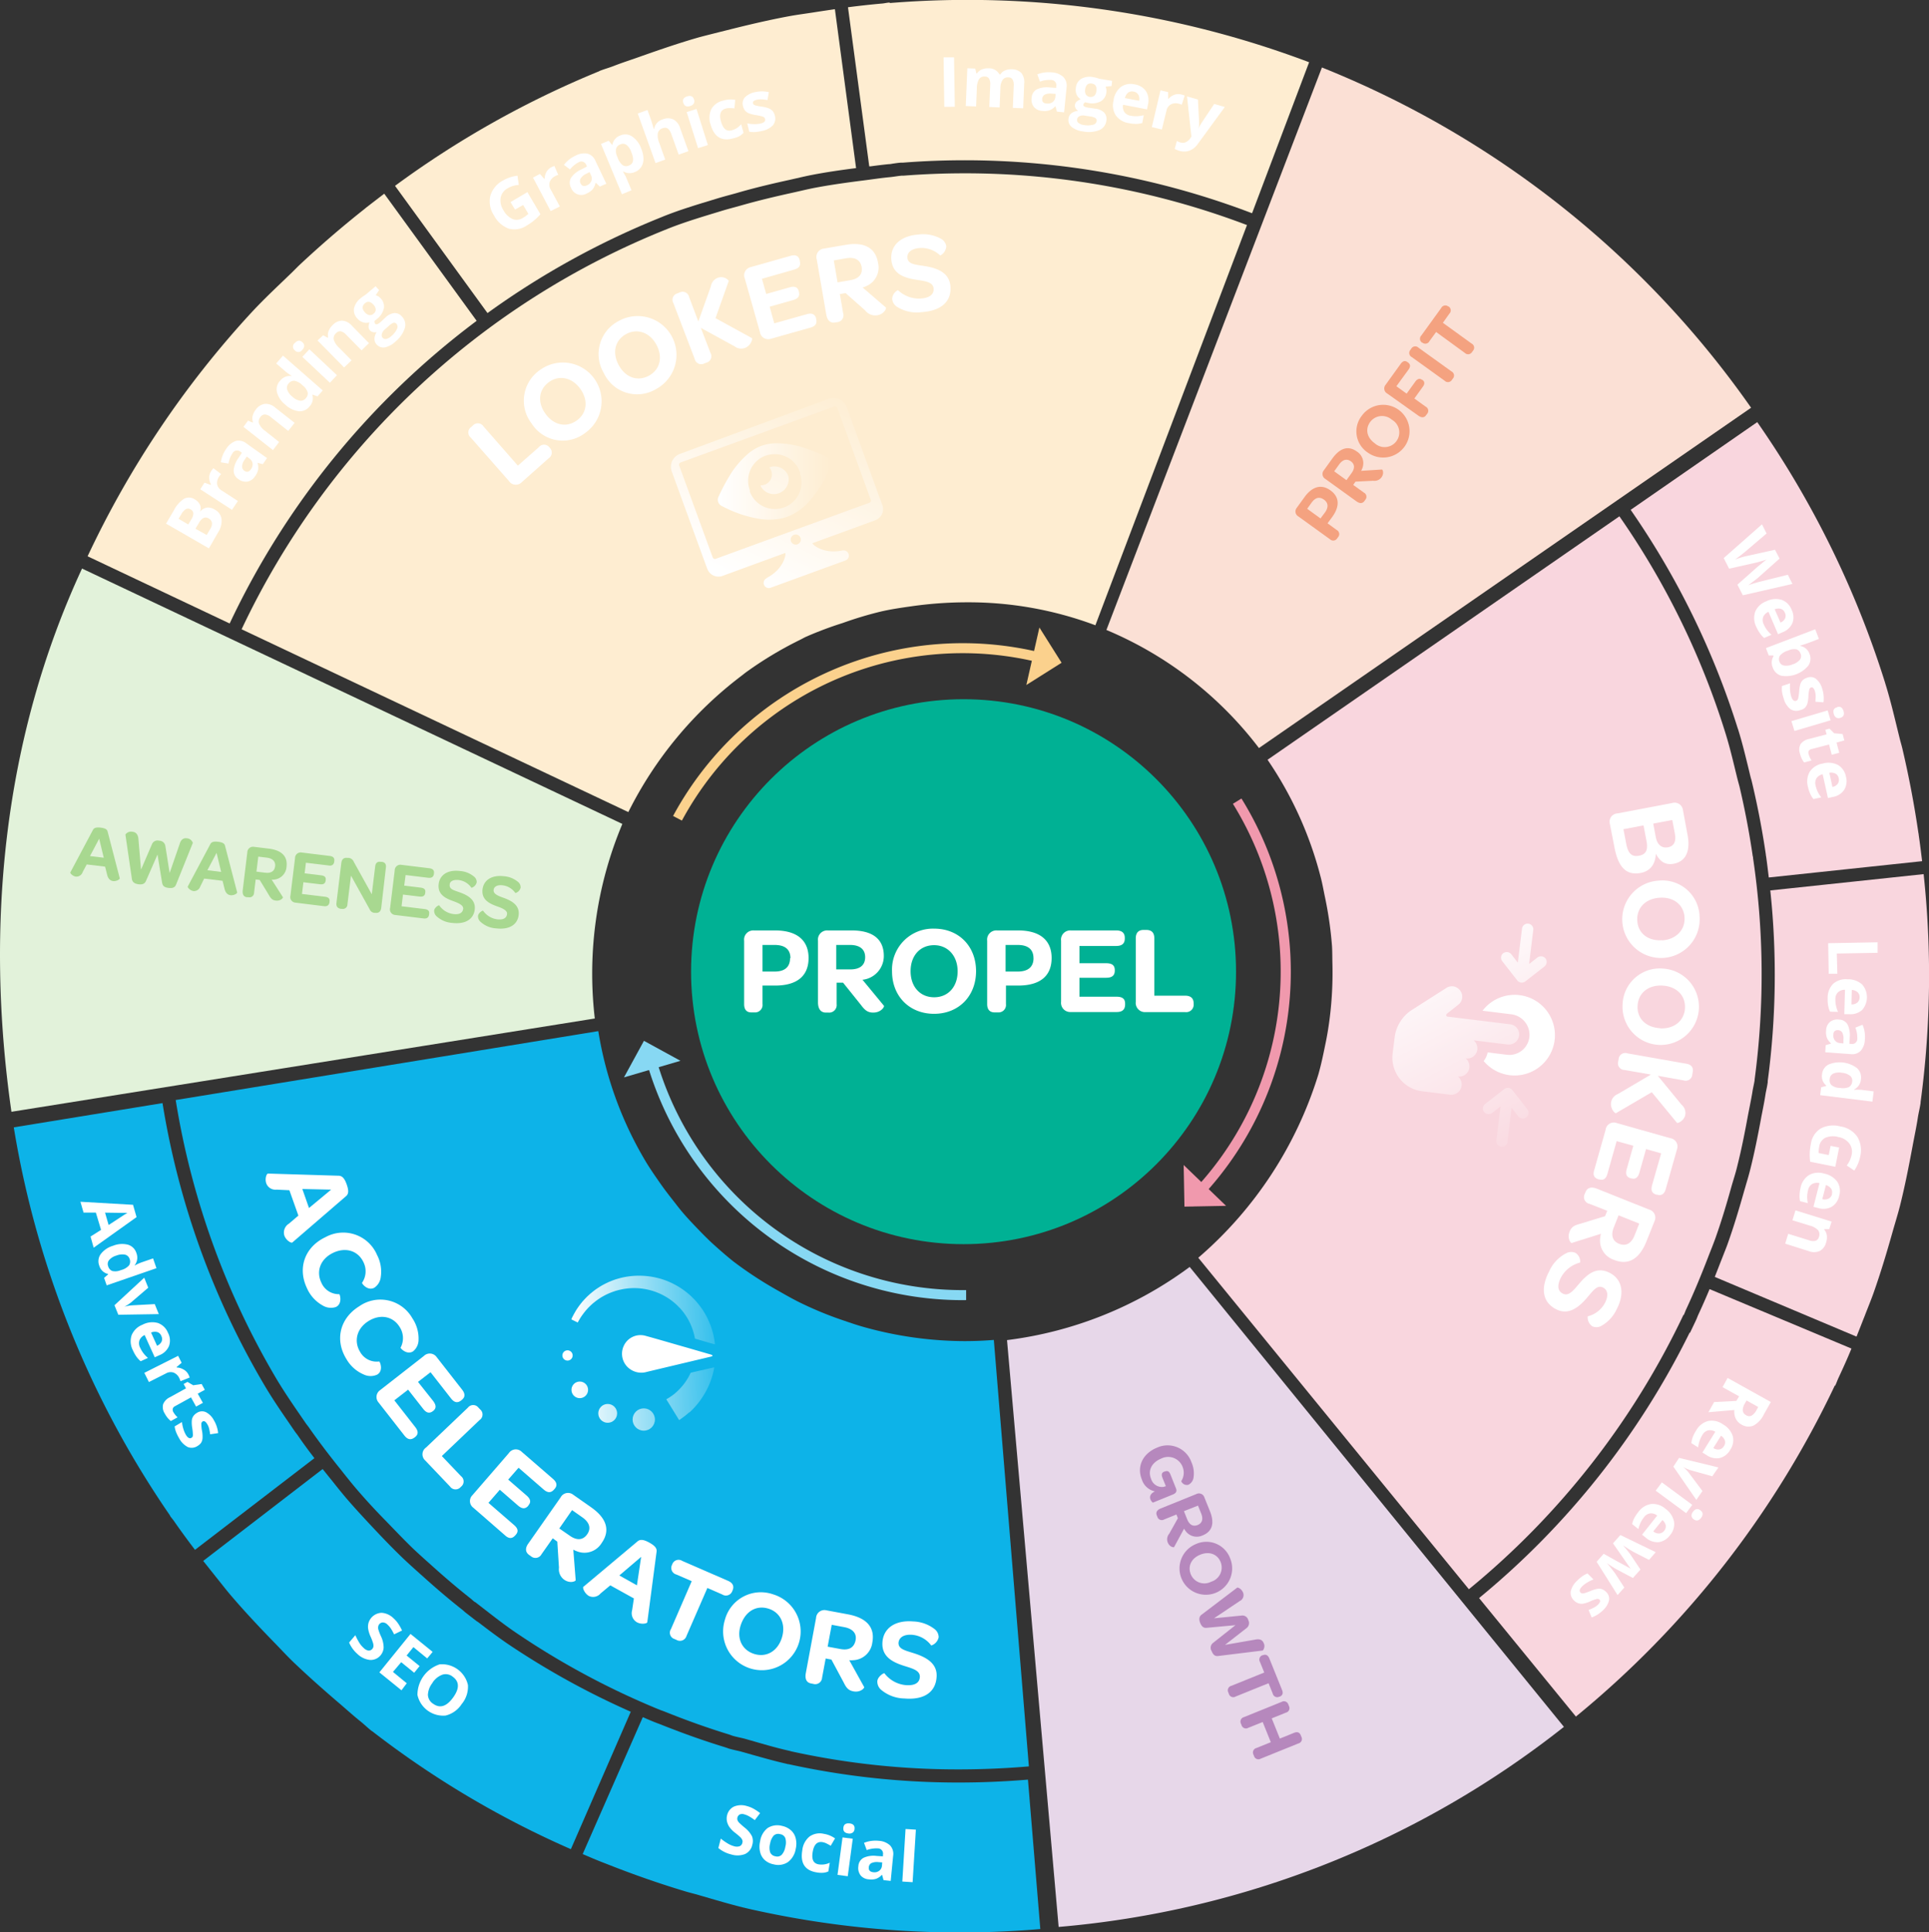 <?xml version="1.0" encoding="UTF-8"?> <svg xmlns="http://www.w3.org/2000/svg" xmlns:xlink="http://www.w3.org/1999/xlink" viewBox="0 0 419.95 420.67"><rect x="0" y="0" width="419.95" height="420.67" fill="#333333" stroke="none"/><defs><linearGradient id="linear-gradient" x1="159.41" y1="126.04" x2="181.06" y2="81.54" gradientUnits="userSpaceOnUse"><stop offset="0" stop-color="#fff"></stop><stop offset="1" stop-color="#fff" stop-opacity="0"></stop></linearGradient><linearGradient id="linear-gradient-2" x1="158.8" y1="125.75" x2="180.45" y2="81.24" xlink:href="#linear-gradient"></linearGradient><linearGradient id="linear-gradient-3" x1="156.29" y1="104.83" x2="180.99" y2="104.83" xlink:href="#linear-gradient"></linearGradient><linearGradient id="linear-gradient-4" x1="305.07" y1="205.38" x2="331.26" y2="255.89" xlink:href="#linear-gradient"></linearGradient><linearGradient id="linear-gradient-5" x1="307.77" y1="203.98" x2="333.96" y2="254.49" xlink:href="#linear-gradient"></linearGradient><linearGradient id="linear-gradient-6" x1="324.93" y1="195.08" x2="351.13" y2="245.59" xlink:href="#linear-gradient"></linearGradient><linearGradient id="linear-gradient-7" x1="124.51" y1="285.85" x2="161.66" y2="284.78" xlink:href="#linear-gradient"></linearGradient><linearGradient id="linear-gradient-8" x1="125.03" y1="304.18" x2="162.18" y2="303.11" xlink:href="#linear-gradient"></linearGradient><linearGradient id="linear-gradient-9" x1="125.19" y1="309.48" x2="162.34" y2="308.41" xlink:href="#linear-gradient"></linearGradient><linearGradient id="linear-gradient-10" x1="125.14" y1="307.92" x2="162.29" y2="306.85" xlink:href="#linear-gradient"></linearGradient><linearGradient id="linear-gradient-11" x1="124.99" y1="302.63" x2="162.14" y2="301.56" xlink:href="#linear-gradient"></linearGradient><linearGradient id="linear-gradient-12" x1="124.77" y1="295.06" x2="161.92" y2="293.99" xlink:href="#linear-gradient"></linearGradient></defs><g id="Layer_2" data-name="Layer 2"><g id="Layer_1-2" data-name="Layer 1"><path d="M378.38,158.76c.86,2.73,1.53,5.5,2.19,8.19l.48,2c.06.23.12.46.19.69s.17.65.25,1c1.18,5,2.17,10.15,2.94,15.41v.1l.06.32c.22,1.53.39,3,.58,4.57l33.38-3.55c-.23-1.92-.47-3.85-.75-5.77,0-.17-.06-.34-.08-.52q-1.35-9.21-3.48-18.27c-.16-.67-.36-1.32-.53-2-1-4-1.92-8.1-3.16-12.07l-.1-.35a207.77,207.77,0,0,0-27.79-56.61L355,111a175.64,175.64,0,0,1,23.3,47.54Z" fill="#f9d6de"></path><path d="M372.18,280.66c-.83,2-1.65,3.84-2.47,5.6-.07.15-.13.31-.19.46s-.22.56-.36.84l-1.23,2.59-.1,0A174.87,174.87,0,0,1,322,347.92l21.08,25.8a208.6,208.6,0,0,0,56.36-72.06l.1,0c.24-.51.41-1,.65-1.55,1-2.16,2-4.33,2.88-6.51Z" fill="#f9d6de"></path><path d="M418.78,190.31l-33.38,3.55a174.47,174.47,0,0,1-.56,41.48v.15l0,.15c-.08.56-.18,1.08-.29,1.59-.07.35-.15.71-.2,1.06-.19,1.24-.43,2.46-.66,3.64-.11.57-.23,1.14-.33,1.72-.65,3.46-1.37,7.17-2.3,10.86-.28,1.13-.6,2.23-.92,3.3-.15.54-.31,1.08-.47,1.62-1.27,4.5-2.34,7.94-3.47,11.13-.35,1-.73,1.92-1.09,2.85l-.54,1.37c-.43,1.11-.85,2.18-1.26,3.22l30.86,13c.6-1.48,1.18-3,1.76-4.45.64-1.67,1.33-3.33,1.93-5,1.54-4.36,2.87-8.77,4.12-13.21.55-1.95,1.16-3.88,1.66-5.84,1.07-4.26,1.91-8.56,2.72-12.89.39-2.12.85-4.23,1.17-6.35.17-1.06.44-2.09.59-3.15v-.18A206.42,206.42,0,0,0,418.78,190.31Z" fill="#f9d6de"></path><path d="M143.62,372.24c.35.14.71.25,1.06.39,4.64,1.87,9.32,3.55,14.06,5,.24.08.47.18.72.26.95.29,1.91.44,2.87.71,3.2.91,6.38,1.88,9.61,2.6l.35.1a168.58,168.58,0,0,0,36.36,3.92q7.69,0,15.34-.65l-7.63-92.85q-3.17.26-6.38.26a82,82,0,0,1-21.67-3c-1.55-.42-3.08-.95-4.61-1.47a78.47,78.47,0,0,1-9.44-3.87c-1.57-.77-3.11-1.64-4.65-2.52a83.86,83.86,0,0,1-9.84-6.4l0,0c-1.27-1-2.5-2.07-3.72-3.15-.69-.62-1.38-1.23-2-1.86-.95-.91-1.86-1.87-2.78-2.83s-1.89-2-2.79-3.07c-.54-.64-1.06-1.31-1.59-2-1.11-1.4-2.2-2.81-3.21-4.26s-2.22-3.18-3.22-4.87a80.13,80.13,0,0,1-10.21-28.19l-92,15a173,173,0,0,0,22,60.82c2,3.32,4.16,6.41,6.31,9.54l0,0c.21.3.45.58.66.88,2.2,3.15,4.51,6.17,6.89,9.13,1.14,1.44,2.28,2.88,3.47,4.28,1.93,2.25,3.92,4.42,6,6.55s4,4.17,6.06,6.18c1.38,1.32,2.8,2.59,4.23,3.86,2.77,2.5,5.61,4.94,8.58,7.28.32.26.61.55.94.8l0-.06c3,2.3,5.86,4.62,9,6.75A171.11,171.11,0,0,0,143.62,372.24Z" fill="#0db3e8"></path><path d="M83.65,42.17c-1.31,1-2.61,2-3.9,3l-.41.34Q72,51.32,65.14,57.75c-.5.48-1,1-1.47,1.46-3,2.91-6.09,5.76-8.94,8.84l-.25.27a209.55,209.55,0,0,0-35.41,52.79L50,135.74a176,176,0,0,1,53.77-65.89Z" fill="#feedd1"></path><path d="M181.76,2c-1.51.22-3,.44-4.52.68-1.78.28-3.58.51-5.35.83-4.58.85-9.1,1.92-13.61,3.06-2,.5-4,1-5.92,1.5-4.27,1.21-8.45,2.65-12.63,4.12-2,.73-4.12,1.39-6.14,2.18-1,.39-2.05.67-3.05,1.07l-.15.09A207.37,207.37,0,0,0,86,40.46l20.13,27.7a177.46,177.46,0,0,1,38-20.93l.36-.15c3.41-1.36,6.92-2.43,10.32-3.46l1.41-.43c1-.3,1.88-.54,2.73-.77.58-.16,1.16-.31,1.76-.49,4-1.16,8.07-2.09,11.13-2.76l1.58-.36c1.18-.27,2.39-.55,3.62-.78,3.19-.61,6.34-1.05,9.33-1.43Z" fill="#feedd1"></path><path d="M193.71.66V.56c-.57,0-1.12.17-1.69.21-2.48.22-4.94.49-7.41.81l4.63,34.64.23,0c1.3-.17,2.64-.35,4-.48.36,0,.72-.09,1.08-.14s1-.15,1.6-.19l.18,0h.27c4.45-.35,9-.52,13.43-.52a175.64,175.64,0,0,1,62.48,11.51l.08,0L285,13.55A210.48,210.48,0,0,0,193.71.66Z" fill="#feedd1"></path><path d="M68.45,317.46q-2-2.58-3.65-5a3.15,3.15,0,0,0-.22-.29c-.15-.2-.31-.4-.45-.61l-1.65-2.41,0,0c-1.61-2.34-3.24-4.76-4.75-7.29a175.68,175.68,0,0,1-22.35-61.7L3,245.44A208.12,208.12,0,0,0,37.05,330L37,330c.32.46.7.87,1,1.33,1.44,2.07,2.93,4.09,4.45,6.09Z" fill="#0db3e8"></path><path d="M137.32,372.67A173.08,173.08,0,0,1,110.71,358c-2.38-1.61-4.64-3.34-6.82-5l0,.05-2.33-1.81a7.69,7.69,0,0,1-.63-.53c-.11-.09-.21-.19-.33-.28-2.72-2.14-5.57-4.56-8.72-7.4l-.31-.27c-1.31-1.18-2.67-2.39-4-3.66-1.87-1.8-3.82-3.8-6.14-6.27s-4.32-4.64-6.06-6.67c-1.13-1.33-2.21-2.69-3.25-4l-.27-.33c-.56-.69-1.09-1.36-1.61-2l-26,20q1.34,1.69,2.68,3.37c1.12,1.39,2.21,2.81,3.36,4.16,3,3.51,6.14,6.85,9.35,10.15,1.41,1.44,2.77,2.93,4.21,4.32,3.14,3,6.44,5.93,9.77,8.78,1.63,1.39,3.22,2.84,4.89,4.18.83.66,1.59,1.42,2.43,2.07l.15.09a204.93,204.93,0,0,0,43.2,25.64Z" fill="#0db3e8"></path><path d="M223.79,387.45c-5.09.42-10.18.63-15.14.63a171.9,171.9,0,0,1-37-4h-.06l-.07,0-.29-.08c-2.57-.58-5.12-1.31-7.58-2l-2.12-.6c-.37-.11-.77-.2-1.18-.29-.56-.13-1.13-.26-1.74-.44l-.57-.2-.16-.06c-4.6-1.4-9.27-3.06-14.3-5.07l-.38-.14-.68-.26c-.87-.35-1.72-.72-2.58-1.09l-13.09,29.81c1.53.65,3,1.29,4.59,1.9l.49.19c5.75,2.28,11.58,4.33,17.51,6.1.65.19,1.31.35,2,.54,4,1.14,7.94,2.37,12,3.28l.35.08a207.32,207.32,0,0,0,62.69,4.23Z" fill="#0db3e8"></path><path d="M17.86,123.78C.82,160.53-3.35,201.4,2.49,242.05l127-20.31a84.14,84.14,0,0,1,6-42.36Z" fill="#e2f2da"></path><g opacity="0.5"><path d="M15.32,189.92l4.89-9.19c.21-.43.6-.68,1.73-.54s1.41.47,1.51.94l2.62,10.08c.06.21-.7.7-1.45.61-.53-.06-1.06-.42-1.29-1.35l-.45-1.79-4-.48L18,189.85a1.44,1.44,0,0,1-1.49,1C15.83,190.75,15.22,190.13,15.32,189.92Zm7.27-3.18-1-4.14-2,3.78Z" fill="#6ebd45"></path><path d="M28.71,191.34l-1.41-9.65a1.53,1.53,0,0,1,1.61-.59c.54.06,1.13.44,1.22,1.53l.57,6.7,2.37-5.5a1.31,1.31,0,0,1,1.57-.8A1.36,1.36,0,0,1,36,184.18l.93,5.89,2.2-6.38c.3-1,.9-1.26,1.51-1.18a1.47,1.47,0,0,1,1.34,1l-3.64,9.05c-.26.68-.77.86-1.65.75s-1.27-.39-1.4-1.14l-1-6.12-2.49,5.69c-.27.68-.8.88-1.62.78S28.81,192.09,28.71,191.34Z" fill="#6ebd45"></path><path d="M40.88,193l4.89-9.18c.21-.44.6-.69,1.73-.55s1.42.47,1.51.94l2.62,10.08c.06.21-.7.7-1.44.61-.54-.06-1.06-.42-1.29-1.35l-.45-1.79-4-.48L43.6,193a1.45,1.45,0,0,1-1.49,1C41.4,193.87,40.79,193.25,40.88,193Zm7.27-3.17-1-4.15-2,3.78Z" fill="#6ebd45"></path><path d="M52.84,193.83l1-8.24a1.24,1.24,0,0,1,1.47-1.22l3.2.39c2.84.35,4.14,1.71,3.87,3.93a3,3,0,0,1-2.69,2.81,2.47,2.47,0,0,1-.55,0l2.45,3.83c.08.13-.49.87-1.55.74-.72-.09-1.08-.44-1.51-1.22l-2-3.28-.87-.1-.35,2.87a1,1,0,0,1-1.23,1l-.34,0C53.05,195.24,52.74,194.71,52.84,193.83ZM57.72,190c1.33.17,2.05-.38,2.17-1.39s-.47-1.72-1.82-1.89l-1.84-.22-.4,3.27Z" fill="#6ebd45"></path><path d="M63.23,195l1-8.17a1.23,1.23,0,0,1,1.47-1.22l6.07.74c.77.09,1.11.48,1,1.13v.09c-.09.67-.5,1-1.27.85l-4.9-.59-.28,2.31,3.58.43c.81.1,1.11.45,1,1.07v.05c-.08.66-.48.92-1.27.82l-3.58-.43-.31,2.55,5,.6c.78.1,1.1.43,1,1.07v.08c-.09.7-.48,1-1.26.9l-6.16-.76A1.22,1.22,0,0,1,63.23,195Z" fill="#6ebd45"></path><path d="M73.25,196.56l1.06-8.69c.1-.79.54-1.18,1.23-1.1l.3,0a1.36,1.36,0,0,1,1.18.86l3.92,7.07.74-6.07c.09-.75.48-1.09,1.2-1l.24,0c.67.09,1,.52.89,1.26L83,197.64c-.1.81-.56,1.18-1.22,1.1l-.2,0a1.2,1.2,0,0,1-1.1-.77l-4.07-7.33-.77,6.23a1,1,0,0,1-1.21,1l-.24,0C73.45,197.73,73.16,197.3,73.25,196.56Z" fill="#6ebd45"></path><path d="M84.93,197.68l1-8.17a1.23,1.23,0,0,1,1.47-1.22l6.07.74c.77.09,1.11.48,1,1.13v.09c-.09.67-.5.95-1.27.85l-4.9-.59L88,192.82l3.58.43c.81.1,1.11.45,1,1.07v.05c-.08.66-.48.92-1.27.82l-3.58-.43-.31,2.55,5,.6c.78.1,1.1.43,1,1.07v.08c-.09.7-.48,1-1.26.89l-6.16-.75A1.22,1.22,0,0,1,84.93,197.68Z" fill="#6ebd45"></path><path d="M94.52,198.23c.09-.69,1-1.21,1.1-1.11A4.47,4.47,0,0,0,98.68,199c1.3.16,2-.23,2.15-1.07s-1-1.32-2.2-1.76c-1.69-.6-3.4-1.46-3.13-3.71.25-2,2-3.16,4.66-2.83a5.35,5.35,0,0,1,3,1.19,1.51,1.51,0,0,1,.62,1.29,1.66,1.66,0,0,1-1.14,1.18,3.94,3.94,0,0,0-2.74-1.69c-1.18-.14-2,.26-2,1-.11,1,.85,1.2,2.16,1.67,1.92.68,3.54,1.7,3.29,3.76s-2,3.25-4.89,2.9a5.54,5.54,0,0,1-3.4-1.43A1.57,1.57,0,0,1,94.52,198.23Z" fill="#6ebd45"></path><path d="M104.07,199.4c.09-.69,1-1.21,1.1-1.12a4.5,4.5,0,0,0,3.06,1.87c1.3.15,2-.23,2.15-1.08s-.95-1.31-2.2-1.76c-1.69-.6-3.4-1.46-3.13-3.7.25-2,2-3.16,4.67-2.84a5.38,5.38,0,0,1,3,1.19,1.5,1.5,0,0,1,.62,1.3,1.62,1.62,0,0,1-1.14,1.17,3.94,3.94,0,0,0-2.74-1.68c-1.18-.15-1.95.26-2,1.05s.84,1.2,2.16,1.67c1.92.68,3.54,1.7,3.29,3.76s-2,3.24-4.9,2.89a5.48,5.48,0,0,1-3.4-1.43A1.55,1.55,0,0,1,104.07,199.4Z" fill="#6ebd45"></path></g><circle cx="209.77" cy="211.55" r="59.32" fill="#00b194"></circle><path d="M36.15,114l1.7-2.89a6.49,6.49,0,0,1,2.25-2.54,2.28,2.28,0,0,1,2.31.16,2.66,2.66,0,0,1,1.14,1.2,1.82,1.82,0,0,1,0,1.41l.06,0a2.38,2.38,0,0,1,1.49-.84,2.77,2.77,0,0,1,1.66.45A2.72,2.72,0,0,1,48.23,113a4.59,4.59,0,0,1-.75,2.91l-2,3.48Zm4.84.19.67-1.14a2.4,2.4,0,0,0,.43-1.31,1.06,1.06,0,0,0-.61-.84,1,1,0,0,0-1-.06,2.92,2.92,0,0,0-1,1.1l-.61,1Zm1.56.92L45,116.48l.75-1.28a2.23,2.23,0,0,0,.4-1.38,1.35,1.35,0,0,0-.73-.95c-.77-.45-1.48-.13-2.13,1Z" fill="#fff"></path><path d="M46,102.54a3.3,3.3,0,0,1,.47-.6l1.68,1.29a2.06,2.06,0,0,0-.43.51,2.39,2.39,0,0,0-.45,1.71,2,2,0,0,0,1,1.34l3.52,2.29L50.5,111l-6.9-4.48.92-1.43,1.35.48.06-.1a3.15,3.15,0,0,1-.38-1.47A2.54,2.54,0,0,1,46,102.54Z" fill="#fff"></path><path d="M57.22,101.06l-1.16-.3,0,0a3.36,3.36,0,0,1,.13,1.53,3.75,3.75,0,0,1-.68,1.43,2.5,2.5,0,0,1-1.64,1.13,2.61,2.61,0,0,1-2-.56,2.17,2.17,0,0,1-1-1.87,5.32,5.32,0,0,1,1-2.65l.79-1.19-.29-.21a1.12,1.12,0,0,0-1.76.32,5.7,5.7,0,0,0-.86,2.24l-1.67-.28a6.62,6.62,0,0,1,1.22-3,3.93,3.93,0,0,1,2.06-1.65,2.67,2.67,0,0,1,2.3.55l4.47,3.18Zm-3.49-1.67-.48.72a2.73,2.73,0,0,0-.55,1.4,1.11,1.11,0,0,0,.52,1c.52.37,1,.25,1.41-.34a1.75,1.75,0,0,0,.36-1.28,1.61,1.61,0,0,0-.71-1.07Z" fill="#fff"></path><path d="M64.14,92.06l-1.39,1.76-3.78-3a2.29,2.29,0,0,0-1.24-.58,1.15,1.15,0,0,0-1,.51,1.53,1.53,0,0,0-.35,1.46,4,4,0,0,0,1.38,1.63l3,2.39L59.43,98,53,92.93,54,91.58,55,92l.08-.1a2.36,2.36,0,0,1-.07-1.37,3.62,3.62,0,0,1,.69-1.37,2.89,2.89,0,0,1,2-1.23,3.09,3.09,0,0,1,2.22.81Z" fill="#fff"></path><path d="M67.35,88.53a2.67,2.67,0,0,1-2.35,1,5.23,5.23,0,0,1-2.89-1.43,5.14,5.14,0,0,1-1.82-2.72A2.74,2.74,0,0,1,61,82.87a2.7,2.7,0,0,1,2.48-1l0-.06a9.85,9.85,0,0,1-1.35-.95l-2-1.73,1.48-1.7L70.26,85l-1.13,1.3L68,85.9,68,86A2.55,2.55,0,0,1,67.35,88.53Zm-.83-1.77A1.54,1.54,0,0,0,67,85.48,3,3,0,0,0,66,84l-.19-.16a3.37,3.37,0,0,0-1.7-.94,1.49,1.49,0,0,0-1.3.62,1.32,1.32,0,0,0-.29,1.3,3.31,3.31,0,0,0,1.12,1.53,3.22,3.22,0,0,0,1.65.89A1.38,1.38,0,0,0,66.52,86.76Z" fill="#fff"></path><path d="M64.21,76.3a1,1,0,0,1,0-1.64c.56-.6,1.1-.64,1.63-.14a1.05,1.05,0,0,1,.39.78,1.27,1.27,0,0,1-.42.86A1,1,0,0,1,64.21,76.3Zm9.15,5.39-1.54,1.64-6-5.64,1.54-1.64Z" fill="#fff"></path><path d="M80.32,74.71l-1.6,1.57-3.37-3.42a2.26,2.26,0,0,0-1.17-.73,1.13,1.13,0,0,0-1,.39,1.51,1.51,0,0,0-.53,1.4,3.94,3.94,0,0,0,1.17,1.78l2.72,2.76L74.91,80l-5.78-5.87L70.35,73l1,.54.09-.09a2.3,2.3,0,0,1,.1-1.37,3.5,3.5,0,0,1,.85-1.27,2.91,2.91,0,0,1,2.1-1,3.12,3.12,0,0,1,2.1,1.08Z" fill="#fff"></path><path d="M81.77,62.32l.76.85-.74,1.11a2.22,2.22,0,0,1,1.09.68,2.51,2.51,0,0,1,.69,2.16,4.08,4.08,0,0,1-1.42,2.26l-.32.26-.27.19a.74.74,0,0,0,.13.67c.22.24.64.09,1.25-.46l1-.94a3.24,3.24,0,0,1,1.93-.94,2.07,2.07,0,0,1,1.67.8,2.52,2.52,0,0,1,.59,2.47,6.21,6.21,0,0,1-2,2.9,4.84,4.84,0,0,1-2.36,1.31A1.94,1.94,0,0,1,82,75a1.75,1.75,0,0,1-.48-1.24A2.69,2.69,0,0,1,82,72.31a1.52,1.52,0,0,1-.77,0,1.25,1.25,0,0,1-.67-.36,1.19,1.19,0,0,1-.32-.77,3.3,3.3,0,0,1,.18-1,2.18,2.18,0,0,1-1.36,0,2.68,2.68,0,0,1-1.26-.83,2.57,2.57,0,0,1-.74-2.14,3.84,3.84,0,0,1,1.38-2.22,7.17,7.17,0,0,1,.65-.5l.52-.34ZM79.44,68a1.69,1.69,0,0,0,.93.59,1.1,1.1,0,0,0,1-.33,1.12,1.12,0,0,0,.43-.91,1.72,1.72,0,0,0-.49-1c-.66-.74-1.3-.84-1.9-.29S78.78,67.28,79.44,68Zm3.86,5.54a.83.83,0,0,0,.82.25,2.51,2.51,0,0,0,1.1-.64,4.32,4.32,0,0,0,1.19-1.51,1,1,0,0,0-.09-1.13.65.65,0,0,0-.73-.21,3.43,3.43,0,0,0-1,.71l-.87.77a1.79,1.79,0,0,0-.58.91A.9.9,0,0,0,83.3,73.56Z" fill="#fff"></path><path d="M111.14,44l3.68-2.17,2.83,4.81a12.5,12.5,0,0,1-1.44,1.4,13.28,13.28,0,0,1-1.55,1.07,4.78,4.78,0,0,1-3.93.66,6,6,0,0,1-3.2-2.89,5.45,5.45,0,0,1-.78-4.26,5.64,5.64,0,0,1,2.82-3.36,8,8,0,0,1,3.09-1l.28,2a5.47,5.47,0,0,0-2.42.73A3,3,0,0,0,109,43a3.81,3.81,0,0,0,.59,2.75,4.25,4.25,0,0,0,2,1.94,2.47,2.47,0,0,0,2.26-.26,6.52,6.52,0,0,0,1.18-.87l-1.14-1.93-1.76,1Z" fill="#fff"></path><path d="M120,36.43a3.37,3.37,0,0,1,.7-.29l.83,1.94a2.6,2.6,0,0,0-.62.24,2.41,2.41,0,0,0-1.22,1.27,2,2,0,0,0,.19,1.65l2,3.71-2,1-3.84-7.28,1.5-.8.94,1.07.1-.05a3.1,3.1,0,0,1,.39-1.47A2.53,2.53,0,0,1,120,36.43Z" fill="#fff"></path><path d="M130.58,40.62l-.87-.82-.05,0a3.43,3.43,0,0,1-.63,1.4,3.76,3.76,0,0,1-1.29.92,2.37,2.37,0,0,1-3.43-1.26,2.2,2.2,0,0,1,0-2.14,5.29,5.29,0,0,1,2.2-1.81l1.27-.65-.15-.33a1.13,1.13,0,0,0-1.7-.58,5.87,5.87,0,0,0-1.84,1.54l-1.32-1a6.67,6.67,0,0,1,2.52-2,4,4,0,0,1,2.61-.44,2.64,2.64,0,0,1,1.74,1.6L132,40Zm-2.23-3.16-.78.4a2.7,2.7,0,0,0-1.16,1,1.09,1.09,0,0,0,0,1.09c.27.58.74.7,1.39.39a1.73,1.73,0,0,0,.94-.94,1.61,1.61,0,0,0-.09-1.28Z" fill="#fff"></path><path d="M138.24,37.44a2.73,2.73,0,0,1-2.51-.1l-.11,0c.34.6.53,1,.57,1l1.29,3.08-2.08.87-4.56-10.95,1.68-.7.71.87.09,0a2.59,2.59,0,0,1,1.68-2,2.68,2.68,0,0,1,2.55.16,5.22,5.22,0,0,1,2,2.57,6.14,6.14,0,0,1,.53,2.26,3.2,3.2,0,0,1-.45,1.79A2.83,2.83,0,0,1,138.24,37.44Zm-3.21-6a1.42,1.42,0,0,0-.92,1,2.91,2.91,0,0,0,.28,1.71l.09.22a3.52,3.52,0,0,0,1.1,1.61A1.41,1.41,0,0,0,137,36c.93-.38,1.08-1.34.44-2.87a3.44,3.44,0,0,0-1-1.54A1.27,1.27,0,0,0,135,31.47Z" fill="#fff"></path><path d="M149.87,32.91l-2.12.75-1.62-4.52c-.4-1.12-1-1.53-1.85-1.23A1.5,1.5,0,0,0,143.21,29a4,4,0,0,0,.31,2.1l1.3,3.64-2.11.76-3.87-10.79,2.12-.76.79,2.2c.06.17.18.58.38,1.23l.17.64.12,0A2.58,2.58,0,0,1,144.25,26a2.92,2.92,0,0,1,2.34,0,3.06,3.06,0,0,1,1.46,1.85Z" fill="#fff"></path><path d="M148.76,22.4c-.22-.7.05-1.17.83-1.42s1.28,0,1.5.68a1.08,1.08,0,0,1-.05.87,1.24,1.24,0,0,1-.79.55C149.48,23.33,149,23.1,148.76,22.4Zm5.35,9.18-2.14.67-2.48-7.85,2.14-.68Z" fill="#fff"></path><path d="M159.55,30.14q-3.7,1-4.84-3a4.5,4.5,0,0,1,.14-3.37,3.92,3.92,0,0,1,2.59-1.87,5.76,5.76,0,0,1,2.62-.16l-.17,1.86a8,8,0,0,0-1-.07,3.07,3.07,0,0,0-.91.11c-1.13.32-1.47,1.27-1,2.87s1.22,2.17,2.34,1.85a3.74,3.74,0,0,0,1.11-.49,4.34,4.34,0,0,0,.92-.82l.52,1.85a3.62,3.62,0,0,1-.93.76A6.07,6.07,0,0,1,159.55,30.14Z" fill="#fff"></path><path d="M168.69,25.18a2.31,2.31,0,0,1-.41,2.08,4.42,4.42,0,0,1-2.41,1.25,8.39,8.39,0,0,1-1.52.24,5.63,5.63,0,0,1-1.24-.08l-.43-1.8a8.44,8.44,0,0,0,1.49.15,5.75,5.75,0,0,0,1.39-.12c.79-.19,1.13-.52,1-1a.65.65,0,0,0-.26-.39,2.28,2.28,0,0,0-.63-.23c-.29-.08-.67-.15-1.15-.23a7.1,7.1,0,0,1-1.53-.4,2.1,2.1,0,0,1-.81-.6,2.78,2.78,0,0,1-.44-1,2,2,0,0,1,.43-1.85,4.16,4.16,0,0,1,2.21-1.14,6.76,6.76,0,0,1,3,0l-.29,1.73c-.44-.08-.85-.13-1.22-.16a4.1,4.1,0,0,0-1.11.09c-.64.15-.93.41-.84.75a.61.61,0,0,0,.43.44,8.72,8.72,0,0,0,1.52.31,6.75,6.75,0,0,1,1.54.39,2.25,2.25,0,0,1,.83.6A2.62,2.62,0,0,1,168.69,25.18Z" fill="#fff"></path><path d="M205.58,23.26l-.16-10.77,2.28,0,.17,10.76Z" fill="#fff"></path><path d="M217.62,23.39l-2.25-.1.2-4.8a2.35,2.35,0,0,0-.24-1.35,1,1,0,0,0-.92-.48,1.36,1.36,0,0,0-1.28.58,4.24,4.24,0,0,0-.47,2.06l-.16,3.88-2.25-.1.34-8.22,1.72.07.25,1.06h.13a2.35,2.35,0,0,1,1-.85,3.11,3.11,0,0,1,1.45-.26,2.58,2.58,0,0,1,2.45,1.31h.2a2.17,2.17,0,0,1,1-.85,3.21,3.21,0,0,1,1.47-.26,2.93,2.93,0,0,1,2.09.8,3.22,3.22,0,0,1,.62,2.33l-.22,5.37-2.25-.1.19-4.8a2.37,2.37,0,0,0-.24-1.35,1,1,0,0,0-.92-.48,1.37,1.37,0,0,0-1.26.54,3.35,3.35,0,0,0-.48,1.85Z" fill="#fff"></path><path d="M230.1,24.3l-.32-1.15h-.06a3.19,3.19,0,0,1-1.26.87,3.54,3.54,0,0,1-1.58.12,2.49,2.49,0,0,1-1.79-.85,2.56,2.56,0,0,1-.49-2,2.15,2.15,0,0,1,1.1-1.83,5.16,5.16,0,0,1,2.81-.42l1.43.1,0-.36a1.12,1.12,0,0,0-1.16-1.37,5.74,5.74,0,0,0-2.37.36l-.59-1.58a6.73,6.73,0,0,1,3.21-.43,4,4,0,0,1,2.46,1A2.7,2.7,0,0,1,232.2,19l-.54,5.46Zm-.29-3.86-.86-.05a2.68,2.68,0,0,0-1.49.21,1.08,1.08,0,0,0-.57.93q-.09.95,1,1a1.73,1.73,0,0,0,1.29-.32,1.59,1.59,0,0,0,.58-1.15Z" fill="#fff"></path><path d="M242.11,17.6,242,18.73l-1.32.14a2.22,2.22,0,0,1,.17,1.28,2.51,2.51,0,0,1-1.21,1.91,4,4,0,0,1-2.65.37l-.39-.08-.33-.09a.74.74,0,0,0-.42.54c-.05.32.34.54,1.15.65l1.39.2a3.23,3.23,0,0,1,2,.87,2.1,2.1,0,0,1,.46,1.8,2.53,2.53,0,0,1-1.51,2,6.32,6.32,0,0,1-3.54.3,4.84,4.84,0,0,1-2.52-1,1.94,1.94,0,0,1-.66-1.8,1.76,1.76,0,0,1,.64-1.17,2.69,2.69,0,0,1,1.45-.51,1.51,1.51,0,0,1-.53-.56,1.17,1.17,0,0,1,.23-1.48,3.25,3.25,0,0,1,.86-.5,2.17,2.17,0,0,1-.88-1,2.68,2.68,0,0,1-.17-1.5,2.58,2.58,0,0,1,1.16-1.94,3.85,3.85,0,0,1,2.59-.37,5.44,5.44,0,0,1,.8.18l.59.18ZM234.48,26a.81.81,0,0,0,.34.79,2.43,2.43,0,0,0,1.19.44,4.54,4.54,0,0,0,1.92-.06,1,1,0,0,0,.81-.8.63.63,0,0,0-.31-.69,3.19,3.19,0,0,0-1.21-.35l-1.15-.17a1.78,1.78,0,0,0-1.07.14A.89.89,0,0,0,234.48,26Zm1.76-6.51a1.66,1.66,0,0,0,.16,1.09,1.29,1.29,0,0,0,1.84.26,1.66,1.66,0,0,0,.44-1c.14-1-.19-1.53-1-1.65S236.39,18.49,236.24,19.48Z" fill="#fff"></path><path d="M245.78,26.81a4.27,4.27,0,0,1-2.85-1.66,4.14,4.14,0,0,1-.51-3.26A4.51,4.51,0,0,1,244,18.94a3.7,3.7,0,0,1,3-.57,3.63,3.63,0,0,1,2.48,1.48,3.78,3.78,0,0,1,.44,2.88l-.21,1.08-5.21-1a2.13,2.13,0,0,0,.27,1.57,2,2,0,0,0,1.36.81,6.27,6.27,0,0,0,1.41.11,7.29,7.29,0,0,0,1.46-.22l-.33,1.71a5.68,5.68,0,0,1-1.32.19A8.05,8.05,0,0,1,245.78,26.81Zm1-6.87a1.46,1.46,0,0,0-1.19.23,2.11,2.11,0,0,0-.69,1.18l3.09.59a1.83,1.83,0,0,0-.18-1.34A1.47,1.47,0,0,0,246.77,19.94Z" fill="#fff"></path><path d="M257.19,20.58a3.05,3.05,0,0,1,.72.23l-.64,2a2.69,2.69,0,0,0-.63-.23,2.39,2.39,0,0,0-1.76.16,2,2,0,0,0-.94,1.37l-1,4.08-2.18-.52,1.88-8,1.66.38v1.43l.11,0a3.1,3.1,0,0,1,1.26-.85A2.58,2.58,0,0,1,257.19,20.58Z" fill="#fff"></path><path d="M258.42,21l2.37.66.26,4.88a6.47,6.47,0,0,1-.12,1.45h0a6.61,6.61,0,0,1,.69-1.29l2.71-4.06,2.32.65-5.85,8a4,4,0,0,1-1.83,1.5,3.48,3.48,0,0,1-2.17.06,5.84,5.84,0,0,1-1.07-.43l.48-1.72a3.42,3.42,0,0,0,.83.33,1.54,1.54,0,0,0,1.1-.07,2.44,2.44,0,0,0,1-.87l.23-.36Z" fill="#fff"></path><path d="M19.71,269.21,22,267.76,20.87,264l-2.68,0-.68-2.36,11.45.66.77,2.68-9.34,6.66Zm3.94-2.51,3.45-2.26c.27-.17.48-.3.64-.38-.65,0-2.27,0-4.87-.05Z" fill="#fff"></path><path d="M21.61,275.55a2.65,2.65,0,0,1,.32-2.52,5.19,5.19,0,0,1,2.68-1.81,5.23,5.23,0,0,1,3.26-.23,2.75,2.75,0,0,1,1.83,1.83,2.7,2.7,0,0,1-.37,2.63l0,.07a9.59,9.59,0,0,1,1.5-.69l2.49-.86.74,2.13-10.83,3.74-.57-1.63.87-.76,0-.09A2.57,2.57,0,0,1,21.61,275.55Zm1.95.16a1.5,1.5,0,0,0,.88,1,2.92,2.92,0,0,0,1.75-.14l.23-.08a3.37,3.37,0,0,0,1.67-1,1.52,1.52,0,0,0,.11-1.44,1.35,1.35,0,0,0-1-.9,3.45,3.45,0,0,0-1.88.21,3.23,3.23,0,0,0-1.59,1A1.37,1.37,0,0,0,23.56,275.71Z" fill="#fff"></path><path d="M24.92,284.17l6.48-6,.87,2.18-3.76,3.22a8.19,8.19,0,0,1-1.45.93l0,0a7.53,7.53,0,0,1,1.69-.31l4.94-.27.88,2.18-8.81.14Z" fill="#fff"></path><path d="M28.94,294a4.25,4.25,0,0,1-.29-3.29,4.16,4.16,0,0,1,2.37-2.3,4.55,4.55,0,0,1,3.34-.38,3.69,3.69,0,0,1,2.21,2.14,3.56,3.56,0,0,1,.22,2.88,3.74,3.74,0,0,1-2.1,2l-1,.45-2.2-4.84a2.12,2.12,0,0,0-1.12,1.13,2,2,0,0,0,.12,1.58,6.88,6.88,0,0,0,.72,1.22,6.76,6.76,0,0,0,1,1.05l-1.59.72a5.6,5.6,0,0,1-.92-1A8,8,0,0,1,28.94,294Zm6.18-3.16a1.4,1.4,0,0,0-.87-.83,2.06,2.06,0,0,0-1.36.11l1.3,2.87a1.89,1.89,0,0,0,1-.93A1.46,1.46,0,0,0,35.12,290.85Z" fill="#fff"></path><path d="M41,299.21a3.37,3.37,0,0,1,.29.7l-2,.8a3,3,0,0,0-.23-.62,2.37,2.37,0,0,0-1.25-1.25,2,2,0,0,0-1.65.16l-3.74,1.89-1-2,7.36-3.71.76,1.52-1.08.92,0,.1a3.12,3.12,0,0,1,1.46.42A2.51,2.51,0,0,1,41,299.21Z" fill="#fff"></path><path d="M37.75,307.45a4.71,4.71,0,0,0,.91,1.12l-1.47.81a5.17,5.17,0,0,1-1.32-1.63,2.54,2.54,0,0,1-.35-2.05,2.92,2.92,0,0,1,1.5-1.52l3.47-1.92-.51-.94.83-.46,1.25.73,1.84-.27.69,1.26-1.54.84,1.12,2-1.48.81-1.11-2-3.48,1.92a.84.84,0,0,0-.49.57A1,1,0,0,0,37.75,307.45Z" fill="#fff"></path><path d="M43,314.81a2.28,2.28,0,0,1-2.1.24A4.45,4.45,0,0,1,39,313.13a9.62,9.62,0,0,1-.68-1.38,5.27,5.27,0,0,1-.3-1.2l1.59-.95a8.83,8.83,0,0,0,.3,1.46,6.11,6.11,0,0,0,.54,1.29c.42.7.83.92,1.24.68a.58.58,0,0,0,.28-.36,2.49,2.49,0,0,0,0-.67c0-.3-.06-.69-.13-1.16a6.59,6.59,0,0,1-.08-1.58,2,2,0,0,1,.33-.95,2.58,2.58,0,0,1,.82-.73,2,2,0,0,1,1.9-.14,4.09,4.09,0,0,1,1.75,1.76,6.82,6.82,0,0,1,.93,2.81l-1.74.26a11.7,11.7,0,0,0-.22-1.22,3.2,3.2,0,0,0-.42-1c-.34-.57-.66-.76-1-.58a.64.64,0,0,0-.28.55,7.77,7.77,0,0,0,.16,1.54,6.87,6.87,0,0,1,.1,1.59,2.19,2.19,0,0,1-.33,1A2.46,2.46,0,0,1,43,314.81Z" fill="#fff"></path><path d="M82.85,360.39a2.79,2.79,0,0,1-2.31,1,4.66,4.66,0,0,1-2.74-1.31A7,7,0,0,1,76,357.6L77.36,356a13.4,13.4,0,0,0,.92,1.74,5.13,5.13,0,0,0,.91,1.06,1.92,1.92,0,0,0,1,.55,1,1,0,0,0,.87-.37,1,1,0,0,0,.24-.54,2,2,0,0,0-.08-.7,11.53,11.53,0,0,0-.56-1.47,6.6,6.6,0,0,1-.51-1.65,3.2,3.2,0,0,1,.07-1.27,3.09,3.09,0,0,1,2.87-2.22,4.06,4.06,0,0,1,2.55,1.16,6.3,6.3,0,0,1,1.06,1.21,10.83,10.83,0,0,1,.83,1.48l-1.73.84a11.59,11.59,0,0,0-.74-1.32,5.43,5.43,0,0,0-.74-.84,1.48,1.48,0,0,0-.94-.43,1,1,0,0,0-.79.36,1,1,0,0,0-.24.49,1.54,1.54,0,0,0,0,.62,11.25,11.25,0,0,0,.58,1.52,5.87,5.87,0,0,1,.59,2.46A2.84,2.84,0,0,1,82.85,360.39Z" fill="#fff"></path><path d="M87.4,368l-4.81-3.9,6.78-8.37,4.82,3.91L93,361.06,90,358.6l-1.48,1.83,2.83,2.3-1.18,1.45-2.83-2.3L85.55,364l3,2.47Z" fill="#fff"></path><path d="M100.51,371A5.8,5.8,0,0,1,97,373.5,5.74,5.74,0,0,1,90.88,369a7,7,0,0,1,4.84-6.65,5.8,5.8,0,0,1,6.15,4.48A5.89,5.89,0,0,1,100.51,371Zm-6.35-4.62a4.49,4.49,0,0,0-1,2.6,2.4,2.4,0,0,0,1.12,1.94c1.48,1.07,2.92.63,4.35-1.33s1.4-3.48-.06-4.54a2.41,2.41,0,0,0-2.2-.47A4.38,4.38,0,0,0,94.16,366.34Z" fill="#fff"></path><path d="M163.77,401.66a2.81,2.81,0,0,1-1.6,2,4.57,4.57,0,0,1-3,.07,6.81,6.81,0,0,1-2.78-1.39l.53-2.05a12.71,12.71,0,0,0,1.61,1.12,5.24,5.24,0,0,0,1.29.54,2,2,0,0,0,1.19,0,1,1,0,0,0,.6-.73.92.92,0,0,0,0-.59,1.89,1.89,0,0,0-.38-.59A13.11,13.11,0,0,0,160,399a6.11,6.11,0,0,1-1.2-1.23,3.45,3.45,0,0,1-.52-1.16,2.88,2.88,0,0,1,0-1.36,2.78,2.78,0,0,1,1.5-1.93,4.1,4.1,0,0,1,2.8-.12,6.19,6.19,0,0,1,1.5.6,11.06,11.06,0,0,1,1.4.94l-1.16,1.53a9.85,9.85,0,0,0-1.25-.83,4.36,4.36,0,0,0-1-.42,1.45,1.45,0,0,0-1,0,1.06,1.06,0,0,0-.53,1.21,1.73,1.73,0,0,0,.32.54c.17.18.57.55,1.21,1.09a5.72,5.72,0,0,1,1.64,1.92A2.89,2.89,0,0,1,163.77,401.66Z" fill="#fff"></path><path d="M173.23,402.54a4.46,4.46,0,0,1-1.69,2.86,3.82,3.82,0,0,1-3.12.49,4,4,0,0,1-1.94-.94,3.39,3.39,0,0,1-1-1.74,4.9,4.9,0,0,1,0-2.32A4.44,4.44,0,0,1,167.1,398a3.9,3.9,0,0,1,3.13-.48,4.25,4.25,0,0,1,1.94.94,3.39,3.39,0,0,1,1.05,1.74A4.86,4.86,0,0,1,173.23,402.54Zm-5.57-1.18a3.39,3.39,0,0,0,0,1.89,1.45,1.45,0,0,0,1.15.89,1.39,1.39,0,0,0,1.39-.35,3.4,3.4,0,0,0,.77-1.73,3.32,3.32,0,0,0,0-1.87,1.4,1.4,0,0,0-1.14-.87,1.43,1.43,0,0,0-1.4.32A3.49,3.49,0,0,0,167.66,401.36Z" fill="#fff"></path><path d="M177.76,407.64c-2.53-.42-3.56-2-3.1-4.79a4.48,4.48,0,0,1,1.56-3,3.85,3.85,0,0,1,3.13-.6,5.65,5.65,0,0,1,2.44,1l-.94,1.6c-.32-.2-.63-.36-.91-.5a3.25,3.25,0,0,0-.88-.29c-1.16-.19-1.87.53-2.14,2.17s.18,2.48,1.33,2.67a4.19,4.19,0,0,0,1.22,0,4.4,4.4,0,0,0,1.18-.36l-.32,1.9a3.41,3.41,0,0,1-1.16.29A5.66,5.66,0,0,1,177.76,407.64Z" fill="#fff"></path><path d="M184.56,408.48l-2.23-.29,1.09-8.16,2.23.29Zm-.95-10.58c.09-.72.55-1,1.35-.92s1.17.52,1.07,1.24a1,1,0,0,1-.41.77,1.28,1.28,0,0,1-1,.17C183.87,399.05,183.51,398.63,183.61,397.9Z" fill="#fff"></path><path d="M192.35,409.33l-.32-1.16H192a3.3,3.3,0,0,1-1.26.87,3.7,3.7,0,0,1-1.58.12,2.49,2.49,0,0,1-1.79-.85,2.62,2.62,0,0,1-.5-2,2.18,2.18,0,0,1,1.11-1.83,5.18,5.18,0,0,1,2.82-.42l1.42.09,0-.36a1.13,1.13,0,0,0-1.16-1.37,6,6,0,0,0-2.37.37l-.59-1.58a6.74,6.74,0,0,1,3.21-.44,3.92,3.92,0,0,1,2.46,1,2.69,2.69,0,0,1,.67,2.27l-.53,5.46Zm-.29-3.86-.86-.06a2.87,2.87,0,0,0-1.49.21,1.11,1.11,0,0,0-.57.94q-.09.94,1,1.05a1.73,1.73,0,0,0,1.29-.33,1.55,1.55,0,0,0,.58-1.14Z" fill="#fff"></path><path d="M198.68,409.78l-2.24-.14.7-11.44,2.25.14Z" fill="#fff"></path><path d="M379.43,129.6l-1.19-2.31,4.37-3.88,1-.81a10,10,0,0,1,1-.78c-.25.09-.67.22-1.24.38s-1,.28-1.25.33l-5.68,1.28-1.18-2.31,8.33-7.35,1,2L380,120.06c-.85.7-1.61,1.29-2.27,1.75.26-.1.68-.24,1.25-.42a13.75,13.75,0,0,1,1.35-.35l6.09-1.35,1,1.92-4.65,4.14c-.21.19-.54.45-1,.79s-.83.64-1.16.87c.36-.14.82-.28,1.38-.45s1-.29,1.37-.37l5.86-1.46,1,2Z" fill="#fff"></path><path d="M382.35,136.48a4.27,4.27,0,0,1-.24-3.29,4.12,4.12,0,0,1,2.4-2.27,4.54,4.54,0,0,1,3.35-.33,3.68,3.68,0,0,1,2.18,2.16,3.61,3.61,0,0,1,.18,2.89,3.75,3.75,0,0,1-2.13,2l-1,.44L385,133.2a2.17,2.17,0,0,0-1.15,1.12,2,2,0,0,0,.11,1.58,5.87,5.87,0,0,0,.7,1.23,7.12,7.12,0,0,0,1,1.07l-1.6.7a5.6,5.6,0,0,1-.9-1A8.16,8.16,0,0,1,382.35,136.48Zm6.23-3.07a1.44,1.44,0,0,0-.86-.85,2.17,2.17,0,0,0-1.36.09l1.26,2.89a1.85,1.85,0,0,0,1-.91A1.45,1.45,0,0,0,388.58,133.41Z" fill="#fff"></path><path d="M393.94,142.37a2.67,2.67,0,0,1-.26,2.54,6.3,6.3,0,0,1-5.87,2.21,2.76,2.76,0,0,1-1.87-1.77,2.71,2.71,0,0,1,.17-2.5l-.05-.15-1,0-.61-1.6L395.18,137l.8,2.1-2.5.95c-.31.12-.83.29-1.55.5l0,.08A2.6,2.6,0,0,1,393.94,142.37Zm-1.94,0a1.42,1.42,0,0,0-.91-1,2.92,2.92,0,0,0-1.72.23l-.23.08a3.51,3.51,0,0,0-1.63,1.05,1.4,1.4,0,0,0-.1,1.37,1.26,1.26,0,0,0,1,.8,3.47,3.47,0,0,0,1.88-.27,3.3,3.3,0,0,0,1.55-1A1.29,1.29,0,0,0,392,142.33Z" fill="#fff"></path><path d="M391.88,154.61a2.31,2.31,0,0,1-2.11-.23,4.36,4.36,0,0,1-1.45-2.3,8.46,8.46,0,0,1-.37-1.49,5.18,5.18,0,0,1,0-1.24l1.76-.58a8.11,8.11,0,0,0,0,1.49,5.59,5.59,0,0,0,.25,1.38c.25.77.61,1.09,1.05.94a.59.59,0,0,0,.36-.29,2.51,2.51,0,0,0,.18-.65c.05-.3.1-.68.14-1.16a6.54,6.54,0,0,1,.26-1.56,2.13,2.13,0,0,1,.53-.86,2.73,2.73,0,0,1,1-.53,1.94,1.94,0,0,1,1.88.28,4.13,4.13,0,0,1,1.33,2.1,6.8,6.8,0,0,1,.29,3l-1.75-.13c0-.45.05-.86.05-1.24a4,4,0,0,0-.18-1.09c-.21-.63-.49-.89-.83-.78a.62.62,0,0,0-.39.47,8.88,8.88,0,0,0-.19,1.54,6.4,6.4,0,0,1-.24,1.57,2.26,2.26,0,0,1-.54.87A2.33,2.33,0,0,1,391.88,154.61Z" fill="#fff"></path><path d="M390.66,159.14,390,157l7.89-2.33.64,2.15Zm9.28-5.19c.7-.21,1.17.08,1.4.86s0,1.28-.71,1.48a1.08,1.08,0,0,1-.87-.06,1.3,1.3,0,0,1-.54-.79C399,154.65,399.23,154.16,399.94,154Z" fill="#fff"></path><path d="M393.77,164.27a4.64,4.64,0,0,0,.61,1.3l-1.62.43a5.17,5.17,0,0,1-.89-1.9A2.53,2.53,0,0,1,392,162a3,3,0,0,1,1.82-1.12l3.84-1-.28-1,.92-.24,1,1,1.85.18.37,1.39-1.7.45.59,2.23-1.63.43-.59-2.23-3.84,1a.86.86,0,0,0-.61.44A1.08,1.08,0,0,0,393.77,164.27Z" fill="#fff"></path><path d="M393.58,171.24A4.29,4.29,0,0,1,394,168a4.17,4.17,0,0,1,2.79-1.76,4.57,4.57,0,0,1,3.35.31,3.7,3.7,0,0,1,1.73,2.55,3.63,3.63,0,0,1-.39,2.87,3.72,3.72,0,0,1-2.47,1.54l-1.06.24-1.15-5.18a2.15,2.15,0,0,0-1.34.87,2,2,0,0,0-.2,1.57,6.59,6.59,0,0,0,.45,1.34,7,7,0,0,0,.79,1.25l-1.7.37a5.22,5.22,0,0,1-.7-1.13A8.09,8.09,0,0,1,393.58,171.24Zm6.71-1.81a1.41,1.41,0,0,0-.69-1,2.08,2.08,0,0,0-1.35-.18l.68,3.08a1.85,1.85,0,0,0,1.16-.7A1.47,1.47,0,0,0,400.29,169.43Z" fill="#fff"></path><path d="M398,205.35l10.76-.2,0,2.29-8.88.16L400,212l-1.88,0Z" fill="#fff"></path><path d="M397.89,217.28a4.3,4.3,0,0,1,1.18-3.08,4.17,4.17,0,0,1,3.14-1,4.57,4.57,0,0,1,3.17,1.12,4.21,4.21,0,0,1,0,5.58,3.79,3.79,0,0,1-2.78.9l-1.09,0,.15-5.31a2.15,2.15,0,0,0-1.51.53,2,2,0,0,0-.58,1.47,6.44,6.44,0,0,0,.12,1.41,7.29,7.29,0,0,0,.45,1.4l-1.74-.05a5.37,5.37,0,0,1-.4-1.27A8,8,0,0,1,397.89,217.28Zm6.95-.13a1.43,1.43,0,0,0-.43-1.13,2.11,2.11,0,0,0-1.27-.5l-.08,3.15a1.85,1.85,0,0,0,1.29-.4A1.49,1.49,0,0,0,404.84,217.15Z" fill="#fff"></path><path d="M397.46,227.55l1.15-.35v-.06a3.22,3.22,0,0,1-.9-1.23,3.68,3.68,0,0,1-.16-1.59,2.52,2.52,0,0,1,.81-1.81,2.56,2.56,0,0,1,2-.53,2.15,2.15,0,0,1,1.86,1.06,5.42,5.42,0,0,1,.48,2.8l-.07,1.43.36,0a1.12,1.12,0,0,0,1.35-1.19,5.79,5.79,0,0,0-.42-2.35l1.56-.63a6.56,6.56,0,0,1,.51,3.2,3.9,3.9,0,0,1-.91,2.48,2.63,2.63,0,0,1-2.25.71l-5.47-.4Zm3.86-.38,0-.86a2.77,2.77,0,0,0-.24-1.48,1.12,1.12,0,0,0-.95-.56c-.63,0-1,.3-1,1a1.7,1.7,0,0,0,.36,1.28,1.55,1.55,0,0,0,1.15.55Z" fill="#fff"></path><path d="M396.67,233.89a2.64,2.64,0,0,1,1.39-2.12,6.32,6.32,0,0,1,6.23.78,2.75,2.75,0,0,1,.84,2.45,2.69,2.69,0,0,1-1.49,2.2v.08a8.84,8.84,0,0,1,1.65,0l2.62.33-.28,2.23-11.37-1.41.21-1.71,1.11-.3v-.09A2.57,2.57,0,0,1,396.67,233.89Zm1.67,1a1.56,1.56,0,0,0,.34,1.32,3,3,0,0,0,1.64.64l.24,0a3.41,3.41,0,0,0,1.94-.17,1.51,1.51,0,0,0,.73-1.25,1.32,1.32,0,0,0-.49-1.24,3.46,3.46,0,0,0-1.78-.64,3.27,3.27,0,0,0-1.86.19A1.4,1.4,0,0,0,398.34,234.89Z" fill="#fff"></path><path d="M400.39,249.83l-.84,4.19-5.47-1.1a11.7,11.7,0,0,1-.09-2,13.15,13.15,0,0,1,.24-1.86,4.72,4.72,0,0,1,2.14-3.37,5.86,5.86,0,0,1,4.28-.45,5.41,5.41,0,0,1,3.7,2.26,5.67,5.67,0,0,1,.61,4.34,8,8,0,0,1-1.28,3l-1.64-1.1a5.45,5.45,0,0,0,1.06-2.29,3,3,0,0,0-.51-2.52,3.87,3.87,0,0,0-2.44-1.4,4.29,4.29,0,0,0-2.77.18,2.49,2.49,0,0,0-1.32,1.86,7.69,7.69,0,0,0-.14,1.46l2.2.44.41-2Z" fill="#fff"></path><path d="M392,258.56a4.18,4.18,0,0,1,1.83-2.73,4.13,4.13,0,0,1,3.29-.32A4.59,4.59,0,0,1,400,257.3a3.71,3.71,0,0,1,.39,3.06,3.61,3.61,0,0,1-1.64,2.38,3.72,3.72,0,0,1-2.9.27l-1.06-.27,1.32-5.15a2.2,2.2,0,0,0-1.59.18,2,2,0,0,0-.89,1.31,6.39,6.39,0,0,0-.2,1.4,7,7,0,0,0,.14,1.46l-1.69-.43a5.32,5.32,0,0,1-.11-1.33A8.24,8.24,0,0,1,392,258.56Zm6.8,1.42a1.44,1.44,0,0,0-.16-1.2,2.15,2.15,0,0,0-1.13-.77l-.79,3.06a1.91,1.91,0,0,0,1.36-.11A1.46,1.46,0,0,0,398.84,260Z" fill="#fff"></path><path d="M388.64,270.76l.66-2.14,4.59,1.42a2.33,2.33,0,0,0,1.38.09,1.16,1.16,0,0,0,.72-.83,1.51,1.51,0,0,0-.2-1.49,3.94,3.94,0,0,0-1.87-1l-3.7-1.14.66-2.15,7.87,2.44-.51,1.64-1.09,0,0,.12a2.41,2.41,0,0,1,.56,1.26,3.52,3.52,0,0,1-.16,1.52,2.85,2.85,0,0,1-1.38,1.85,3.11,3.11,0,0,1-2.36.05Z" fill="#fff"></path><path d="M378.61,304l-3.61-2,1.11-2,9.41,5.24L384,307.93a5.32,5.32,0,0,1-2.28,2.45,2.82,2.82,0,0,1-2.63-.26,2.9,2.9,0,0,1-1.22-1.28,3.54,3.54,0,0,1-.3-1.86l-5.64.48,1.24-2.21L378,305Zm1.62.9-.36.64a2.86,2.86,0,0,0-.46,1.58,1.29,1.29,0,0,0,.74,1,1.18,1.18,0,0,0,1.21.07,3.23,3.23,0,0,0,1.08-1.27l.33-.6Z" fill="#fff"></path><path d="M369.26,311.44a4.23,4.23,0,0,1,2.57-2.06,4.14,4.14,0,0,1,3.23.7,4.58,4.58,0,0,1,2.17,2.57,3.67,3.67,0,0,1-.56,3,3.59,3.59,0,0,1-2.28,1.78,3.78,3.78,0,0,1-2.84-.62l-.93-.58,2.81-4.51a2.15,2.15,0,0,0-1.57-.31,2,2,0,0,0-1.24,1,6,6,0,0,0-.61,1.28,7,7,0,0,0-.32,1.43l-1.47-.92a5.42,5.42,0,0,1,.29-1.3A7.53,7.53,0,0,1,369.26,311.44Zm6.05,3.4a1.44,1.44,0,0,0,.21-1.19,2.1,2.1,0,0,0-.85-1.07L373,315.25a1.82,1.82,0,0,0,1.32.31A1.45,1.45,0,0,0,375.31,314.84Z" fill="#fff"></path><path d="M365.54,317.4l8.57,2.08-1.34,1.93L368,320.07a8.54,8.54,0,0,1-1.58-.69l0,0a7.45,7.45,0,0,1,1.21,1.23l3,4-1.33,1.94-5-7.25Z" fill="#fff"></path><path d="M360.45,324.54l1.34-1.81,6.62,4.89-1.33,1.81Zm9.73,4.27c.59.44.64,1,.16,1.64s-1,.76-1.61.33a1.11,1.11,0,0,1-.48-.73,1.32,1.32,0,0,1,.31-.91Q369.3,328.15,370.18,328.81Z" fill="#fff"></path><path d="M356.67,329.19a4.22,4.22,0,0,1,2.79-1.75,4.16,4.16,0,0,1,3.13,1.05,4.58,4.58,0,0,1,1.86,2.81,3.71,3.71,0,0,1-.89,2.94,3.67,3.67,0,0,1-2.47,1.51,3.78,3.78,0,0,1-2.76-.95l-.85-.68,3.3-4.16a2.15,2.15,0,0,0-1.52-.48,2,2,0,0,0-1.35.83,5.9,5.9,0,0,0-.75,1.19,7.41,7.41,0,0,0-.48,1.4l-1.36-1.09a5.17,5.17,0,0,1,.44-1.25A8.28,8.28,0,0,1,356.67,329.19Zm5.63,4.07a1.45,1.45,0,0,0,.34-1.16,2.14,2.14,0,0,0-.72-1.17l-2,2.47a1.86,1.86,0,0,0,1.28.46A1.48,1.48,0,0,0,362.3,333.26Z" fill="#fff"></path><path d="M349.13,338.28l2.57,1.44,3.28,1.79,0,0L351.15,336l1.61-1.8,7.7,3.73L359,339.61l-3.35-1.72c-.59-.32-1.36-.8-2.32-1.45l0,0c.26.27.64.72,1.15,1.38l.39.5,2.26,3.39-1.64,1.84-3.59-1.9-.42-.25-.58-.36-.6-.39-.44-.32,0,0q.35.41.93,1.14l.77,1,2.06,3.16-1.47,1.64-4.56-7.25Z" fill="#fff"></path><path d="M342.7,348.48a2.28,2.28,0,0,1-.75-2,4.4,4.4,0,0,1,1.39-2.33,8,8,0,0,1,1.17-1,5.79,5.79,0,0,1,1.09-.59l1.31,1.31a7.8,7.8,0,0,0-1.34.65,6,6,0,0,0-1.12.84c-.57.58-.69,1-.36,1.37a.61.61,0,0,0,.42.18,2,2,0,0,0,.66-.13c.29-.09.65-.22,1.1-.4a6.25,6.25,0,0,1,1.5-.47,2,2,0,0,1,1,.08,2.5,2.5,0,0,1,.91.62,2,2,0,0,1,.61,1.8,4.15,4.15,0,0,1-1.28,2.13,6.75,6.75,0,0,1-2.5,1.6l-.67-1.62A11.87,11.87,0,0,0,347,350a3.82,3.82,0,0,0,.9-.65c.46-.48.57-.84.32-1.09a.65.65,0,0,0-.6-.14,8.33,8.33,0,0,0-1.45.53,6.59,6.59,0,0,1-1.52.49,2.15,2.15,0,0,1-1-.08A2.41,2.41,0,0,1,342.7,348.48Z" fill="#fff"></path><path d="M162,218.61V204.82a2,2,0,0,1,2.11-2.25h4.62c4.69,0,7.3,2.08,7.3,6s-2.52,6-7.28,6H166v4a1.63,1.63,0,0,1-1.78,1.84h-.58C162.56,220.45,162,219.82,162,218.61Zm10.08-10c0-1.9-1.18-2.88-3.44-2.88H166v5.79h2.66C170.86,211.52,172,210.51,172,208.61Z" fill="#fff"></path><path d="M178.08,218.22v-13.4a2,2,0,0,1,2.11-2.25h5.22c4.62,0,7,1.92,7,5.55a5.2,5.2,0,0,1-4.64,5.19l4.66,5.65c.17.2-.6,1.49-2.33,1.49-1.18,0-1.81-.5-2.66-1.65l-3.9-4.86h-1.4v4.67a1.64,1.64,0,0,1-1.79,1.84h-.55C178.68,220.45,178.08,219.65,178.08,218.22Zm7.06-7.17c2.17,0,3.21-1,3.21-2.66s-1.1-2.66-3.3-2.66h-3v5.32Z" fill="#fff"></path><path d="M194.2,211.47a8.91,8.91,0,0,1,9.17-9.29c5.36,0,9.12,3.82,9.12,9.26s-3.79,9.28-9.14,9.28S194.2,216.9,194.2,211.47Zm14.28,0c0-3.35-2.11-5.69-5.13-5.69s-5.11,2.25-5.11,5.66,2.09,5.68,5.13,5.68S208.48,214.84,208.48,211.47Z" fill="#fff"></path><path d="M214.91,218.61V204.82a2,2,0,0,1,2.11-2.25h4.62c4.69,0,7.3,2.08,7.3,6s-2.52,6-7.28,6H219v4a1.63,1.63,0,0,1-1.78,1.84h-.58C215.51,220.45,214.91,219.82,214.91,218.61Zm10.08-10c0-1.9-1.18-2.88-3.43-2.88h-2.64v5.79h2.66C223.81,211.52,225,210.51,225,208.61Z" fill="#fff"></path><path d="M231,218.11V204.82a2,2,0,0,1,2.11-2.25H243c1.27,0,1.87.55,1.87,1.62v.14c0,1.09-.6,1.62-1.87,1.62h-8v3.76h5.82c1.32,0,1.87.49,1.87,1.51v.08c0,1.07-.58,1.57-1.87,1.57h-5.82V217h8.1c1.26,0,1.84.47,1.84,1.51v.14c0,1.13-.58,1.68-1.84,1.68h-10A2,2,0,0,1,231,218.11Z" fill="#fff"></path><path d="M247.26,218.11V204.3c0-1.24.61-1.84,1.7-1.84h.58c1.18,0,1.76.6,1.76,1.84v12.47H258c1.23,0,1.86.57,1.86,1.7v.11a1.62,1.62,0,0,1-1.86,1.76h-8.57A2,2,0,0,1,247.26,218.11Z" fill="#fff"></path><path d="M196.36,38.24c-.89.07-1.76.25-2.64.33-1.85.17-3.69.46-5.53.69-3.55.45-7.09.93-10.6,1.59-1.71.32-3.41.75-5.11,1.12-3.68.81-7.34,1.68-11,2.72-1.48.43-2.81.75-4.45,1.25-3.86,1.18-7.75,2.32-11.51,3.81l-.32.13A173.56,173.56,0,0,0,52.6,137l84.19,39.8a84.55,84.55,0,0,1,24.49-29.56c.41-.31.81-.64,1.22-.94a80.9,80.9,0,0,1,11.55-6.94c.48-.23.94-.5,1.43-.73a79.32,79.32,0,0,1,8-3,80.3,80.3,0,0,1,8.42-2.52c2.17-.49,4.36-.81,6.57-1.12a85.39,85.39,0,0,1,12-.86,78.69,78.69,0,0,1,28,5l33-87.13A173.12,173.12,0,0,0,210,37.73q-6.67,0-13.38.52Z" fill="#feedd1"></path><path d="M381.65,186.84c0-.15,0-.29-.07-.43q-1.11-7.64-2.88-15.15c-.14-.55-.3-1.09-.44-1.64-.83-3.35-1.59-6.71-2.62-10l-.09-.29a171.82,171.82,0,0,0-23-46.92l-76.6,53a80.75,80.75,0,0,1,11.53,25.41c.41,1.53.67,3.08,1,4.63a81.42,81.42,0,0,1,1.5,10.5c.08,1.24.06,2.48.09,3.73a79.91,79.91,0,0,1-.57,11.84c-.25,2-.57,4-1,6-.44,2.16-.89,4.32-1.5,6.44a86.07,86.07,0,0,1-26.13,39.87L319.78,346a173.15,173.15,0,0,0,46.71-59.72l.08,0c.2-.42.34-.86.54-1.28,1.73-3.71,3.28-7.48,4.75-11.29.53-1.38,1.1-2.76,1.6-4.15,1.28-3.61,2.38-7.27,3.42-11,.45-1.62,1-3.22,1.37-4.84.89-3.53,1.59-7.1,2.25-10.68.33-1.76.71-3.51,1-5.27.13-.88.36-1.74.49-2.61v-.15A172.57,172.57,0,0,0,381.65,186.84Z" fill="#f9d6de"></path><path d="M58.36,255.5l15.29.47c.71,0,1.29.35,1.84,1.93s.31,2.17-.25,2.6l-11.59,10c-.25.22-1.39-.47-1.75-1.51a2.26,2.26,0,0,1,1-2.58l2.06-1.76L63,259.13,60.21,259A2.12,2.12,0,0,1,58,257.71C57.6,256.72,58,255.51,58.36,255.5ZM67.27,263l4.82-4-6.27-.14Z" fill="#fff"></path><path d="M82.08,273.21a7.86,7.86,0,0,1,.81,4.84,3.2,3.2,0,0,1-1.46,2.34c-1.47.7-2.7-1-2.61-1.11a4.44,4.44,0,0,0,.29-4.52c-1.16-2.43-3.83-3.32-6.59-2s-3.74,4-2.58,6.44a4.12,4.12,0,0,0,3.91,2.56c.16,0,.75,2.09-.72,2.79a3.45,3.45,0,0,1-2.9-.34,7.94,7.94,0,0,1-3.41-3.77c-2.11-4.43-.42-9,4.05-11.1A8,8,0,0,1,82.08,273.21Z" fill="#fff"></path><path d="M89.77,287a7.9,7.9,0,0,1,1.35,4.73,3.22,3.22,0,0,1-1.2,2.48c-1.38.86-2.79-.71-2.71-.81a4.42,4.42,0,0,0-.22-4.52c-1.42-2.29-4.17-2.88-6.76-1.27S77,292,78.38,294.3a4.13,4.13,0,0,0,4.17,2.11c.15,0,1,2-.41,2.85a3.46,3.46,0,0,1-2.92,0,7.93,7.93,0,0,1-3.8-3.37C72.83,291.71,74,287,78.2,284.4A8,8,0,0,1,89.77,287Z" fill="#fff"></path><path d="M82.73,302.67l9.54-7.45a1.83,1.83,0,0,1,2.8.25l5.55,7.1c.7.9.65,1.64-.12,2.24l-.1.08c-.79.62-1.5.48-2.21-.43l-4.46-5.71L91,300.86,94.29,305c.74,1,.69,1.62,0,2.19l0,0c-.77.6-1.45.46-2.17-.47l-3.27-4.17-3,2.32,4.54,5.81c.71.91.7,1.59,0,2.17l-.1.08c-.81.63-1.53.52-2.24-.38l-5.62-7.19A1.81,1.81,0,0,1,82.73,302.67Z" fill="#fff"></path><path d="M92.77,315.13l9.1-8.67a1.45,1.45,0,0,1,2.29,0l.36.38a1.45,1.45,0,0,1-.11,2.32L96.19,317l4.17,4.38a1.44,1.44,0,0,1,0,2.3l-.07.07a1.47,1.47,0,0,1-2.33-.13l-5.38-5.65A1.8,1.8,0,0,1,92.77,315.13Z" fill="#fff"></path><path d="M102.86,325.51l7.92-9.15a1.82,1.82,0,0,1,2.8-.28l6.8,5.89c.87.75,1,1.49.32,2.23l-.08.09c-.66.76-1.39.76-2.26,0l-5.47-4.74-2.25,2.58,4,3.47c.9.79,1,1.46.38,2.16l0,.05c-.64.74-1.33.74-2.21,0l-4-3.47-2.47,2.85,5.57,4.83c.87.75,1,1.42.37,2.13l-.09.1c-.67.77-1.39.81-2.26,0l-6.89-6A1.8,1.8,0,0,1,102.86,325.51Z" fill="#fff"></path><path d="M115.05,336l7-10a1.82,1.82,0,0,1,2.75-.57l3.89,2.73c3.44,2.41,4.19,5.08,2.29,7.78a4.38,4.38,0,0,1-5.42,1.78,4.56,4.56,0,0,1-.75-.34l.52,6.65c0,.23-1.22.79-2.51-.11a2.79,2.79,0,0,1-1.13-2.62l-.36-5.66-1-.73-2.44,3.47a1.49,1.49,0,0,1-2.29.44l-.41-.29C114.34,337.92,114.3,337,115.05,336Zm9-1.65c1.61,1.13,2.92.92,3.78-.31s.58-2.56-1.06-3.7l-2.23-1.57-2.78,4Z" fill="#fff"></path><path d="M127,345.47l11.72-9.83c.53-.48,1.19-.6,2.66.22s1.67,1.41,1.54,2.11l-2,15.19c0,.32-1.35.57-2.31,0a2.27,2.27,0,0,1-1-2.56L138,348l-5.14-2.85-2.12,1.77a2.12,2.12,0,0,1-2.58.52C127.26,346.89,126.78,345.71,127,345.47Zm11.66-.32.92-6.2L134.83,343Z" fill="#fff"></path><path d="M150.59,344.24l-3.35-1.45a1.48,1.48,0,0,1-.93-2.12l.05-.12a1.46,1.46,0,0,1,2.17-.72l10,4.35c1,.45,1.35,1.16.95,2.08l-.05.11a1.47,1.47,0,0,1-2.19.77L154,345.72l-4.54,10.43a1.49,1.49,0,0,1-2.18.88l-.48-.21a1.43,1.43,0,0,1-.73-2.15Z" fill="#fff"></path><path d="M157.8,352.7a8.1,8.1,0,0,1,10.48-5.6,8.44,8.44,0,1,1-10.48,5.6Zm12.42,3.84c.9-2.91-.31-5.51-2.94-6.32s-5,.58-6,3.54.28,5.51,2.93,6.33S169.31,359.48,170.22,356.54Z" fill="#fff"></path><path d="M175.43,364.25l2.23-12a1.82,1.82,0,0,1,2.27-1.66l4.67.87c4.12.77,5.92,2.88,5.31,6.13a4.38,4.38,0,0,1-4.2,3.86,3.75,3.75,0,0,1-.82,0l3.24,5.84c.11.2-.79,1.23-2.34.94-1.06-.2-1.54-.74-2.11-1.92l-2.68-5-1.25-.23-.78,4.18a1.49,1.49,0,0,1-1.9,1.35l-.49-.1C175.59,366.34,175.19,365.53,175.43,364.25Zm7.5-5.24c1.95.37,3-.37,3.32-1.84s-.53-2.57-2.5-2.93l-2.68-.5-.89,4.76Z" fill="#fff"></path><path d="M191,366c.09-1,1.43-1.84,1.55-1.7a6.58,6.58,0,0,0,4.6,2.57c1.92.16,3-.45,3.1-1.7.12-1.44-1.47-1.88-3.33-2.46-2.52-.79-5.08-2-4.8-5.27.25-3,2.81-4.76,6.69-4.43a8,8,0,0,1,4.54,1.58,2.25,2.25,0,0,1,1,1.86,2.41,2.41,0,0,1-1.61,1.8,5.81,5.81,0,0,0-4.12-2.33c-1.74-.14-2.85.49-3,1.67-.11,1.39,1.32,1.71,3.27,2.32,2.86.9,5.3,2.31,5,5.34-.27,3.22-2.79,4.89-7,4.53a8.09,8.09,0,0,1-5.08-1.9A2.33,2.33,0,0,1,191,366Z" fill="#fff"></path><path d="M110.79,104.72l-8.3-9.45a1.43,1.43,0,0,1,.07-2.28l.39-.35a1.45,1.45,0,0,1,2.31.2l7.48,8.54,4.55-4a1.45,1.45,0,0,1,2.3,0l.07.08a1.48,1.48,0,0,1-.22,2.32L113.57,105A1.8,1.8,0,0,1,110.79,104.72Z" fill="#fff"></path><path d="M115.75,92.22a8.11,8.11,0,0,1,1.9-11.73,8.43,8.43,0,0,1,9.77,13.75A8,8,0,0,1,115.75,92.22Zm10.59-7.55c-1.77-2.48-4.57-3.1-6.81-1.5s-2.6,4.37-.8,6.89,4.55,3.11,6.81,1.5S128.12,87.17,126.34,84.67Z" fill="#fff"></path><path d="M131.45,81.22a8.1,8.1,0,0,1,3.37-11.4,8.44,8.44,0,0,1,8,14.89A8,8,0,0,1,131.45,81.22Zm11.46-6.15c-1.44-2.69-4.15-3.65-6.57-2.35s-3.13,4-1.66,6.74,4.12,3.66,6.56,2.35S144.36,77.78,142.91,75.07Z" fill="#fff"></path><path d="M146.6,66a1.44,1.44,0,0,1,.85-2.12l.48-.19a1.45,1.45,0,0,1,2.1,1l2,5.3,2.73-7.65a2.35,2.35,0,0,1,1.44-1.83,2.1,2.1,0,0,1,2.46.63l-2.89,8.13,7.92,4.34c.19.17-.18,1.63-1.51,2.14a2.35,2.35,0,0,1-2.28-.36l-7.32-4,2.09,5.44a1.44,1.44,0,0,1-.89,2.13l-.49.19a1.45,1.45,0,0,1-2.05-1Z" fill="#fff"></path><path d="M165.44,72.29l-3.29-11.64a1.83,1.83,0,0,1,1.3-2.5l8.66-2.45c1.11-.31,1.77,0,2,1l0,.12c.27,1-.13,1.57-1.23,1.88l-7,2,.93,3.3,5.1-1.44c1.16-.33,1.76,0,2,.86l0,.07c.27.94-.12,1.52-1.25,1.84l-5.1,1.44,1,3.63,7.1-2c1.1-.31,1.73,0,2,.87l0,.12c.28,1-.09,1.61-1.2,1.93l-8.78,2.48A1.82,1.82,0,0,1,165.44,72.29Z" fill="#fff"></path><path d="M179.88,68.47l-2.07-12a1.83,1.83,0,0,1,1.55-2.35l4.68-.8c4.14-.72,6.56.64,7.11,3.9a4.39,4.39,0,0,1-2.6,5.09,4.26,4.26,0,0,1-.76.28l5.06,4.35c.18.15-.31,1.43-1.86,1.7a2.78,2.78,0,0,1-2.65-1.07l-4.25-3.76-1.25.21.72,4.19a1.49,1.49,0,0,1-1.32,1.93l-.49.08C180.76,70.37,180.1,69.75,179.88,68.47ZM185.1,61c2-.33,2.73-1.41,2.48-2.88s-1.4-2.22-3.37-1.89l-2.69.47.82,4.78Z" fill="#fff"></path><path d="M194.23,65.09a2.24,2.24,0,0,1,1.27-1.92A6.58,6.58,0,0,0,200.44,65c1.92-.13,2.89-.9,2.81-2.15-.1-1.44-1.74-1.63-3.67-1.93-2.6-.4-5.31-1.17-5.54-4.48-.2-3,2.06-5.13,6-5.39a7.93,7.93,0,0,1,4.72.88,2.25,2.25,0,0,1,1.25,1.7,2.41,2.41,0,0,1-1.32,2A5.86,5.86,0,0,0,200.21,54c-1.74.12-2.74.92-2.66,2.09.09,1.4,1.56,1.5,3.58,1.81,3,.45,5.59,1.48,5.79,4.52.22,3.22-2,5.25-6.26,5.54a8.15,8.15,0,0,1-5.31-1.12A2.3,2.3,0,0,1,194.23,65.09Z" fill="#fff"></path><path d="M352.14,177.09,364,174.84a1.83,1.83,0,0,1,2.38,1.51l1,5.4c.68,3.58-.38,5.79-3,6.3-1.77.33-3-.44-3.9-2.19-.09,2.46-1.38,3.83-3.27,4.19-3.07.58-4.9-1.11-5.74-5.58l-1-5.11A1.81,1.81,0,0,1,352.14,177.09Zm1.89,6.59c.41,2.16,1.21,2.92,2.81,2.62s2-1.37,1.56-3.45l-.6-3.15-4.37.83Zm6.44-1.43c.32,1.67,1.31,2.47,2.64,2.22s1.84-1.26,1.51-3l-.56-2.94-4.15.78Z" fill="#fff"></path><path d="M361,191.73a8.1,8.1,0,0,1,9,7.75,8.43,8.43,0,1,1-9-7.75Zm.89,13c3-.21,5-2.28,4.84-5s-2.36-4.5-5.45-4.28-5,2.25-4.84,5S358.8,204.91,361.87,204.7Z" fill="#fff"></path><path d="M362.14,210.88a8.32,8.32,0,1,1-8.9,7.82A8.1,8.1,0,0,1,362.14,210.88Zm-.76,13c3.05.18,5.28-1.62,5.44-4.36s-1.78-4.76-4.87-4.94-5.28,1.59-5.44,4.36S358.31,223.67,361.38,223.85Z" fill="#fff"></path><path d="M367.13,231.59c1.11.19,1.56.83,1.38,1.81l-.09.52a1.44,1.44,0,0,1-1.92,1.29l-5.59-1,5.15,6.28a2.37,2.37,0,0,1,.84,2.18c-.24,1.35-1.63,1.92-1.81,1.79l-5.49-6.67-7.8,4.56c-.24.08-1.3-1-1.05-2.4a2.34,2.34,0,0,1,1.47-1.77l7.19-4.23-5.74-1a1.45,1.45,0,0,1-1.38-1.86l.09-.52a1.45,1.45,0,0,1,1.92-1.24Z" fill="#fff"></path><path d="M352,244.51l11.64,3.29a1.82,1.82,0,0,1,1.45,2.41l-2.45,8.66c-.31,1.1-.94,1.5-1.88,1.23l-.12,0c-1-.27-1.27-.93-1-2l2-7-3.29-.93-1.44,5.1c-.33,1.16-.9,1.52-1.79,1.27l-.07,0c-.94-.26-1.23-.89-.91-2l1.44-5.1-3.63-1-2,7.09c-.31,1.11-.86,1.5-1.77,1.24l-.12,0c-1-.28-1.33-.92-1-2l2.48-8.78A1.81,1.81,0,0,1,352,244.51Z" fill="#fff"></path><path d="M347.66,258.8,359,263.33a1.82,1.82,0,0,1,1.19,2.55l-1.76,4.41c-1.56,3.89-4,5.24-7.05,4a4.4,4.4,0,0,1-3-4.88,4.68,4.68,0,0,1,.15-.8l-6.35,2c-.22.07-1.05-1-.47-2.48.4-1,1-1.36,2.29-1.69l5.43-1.66.47-1.18L346,262.08a1.49,1.49,0,0,1-1-2.13l.19-.46C345.58,258.56,346.46,258.32,347.66,258.8Zm3.68,8.39c-.73,1.83-.23,3.06,1.17,3.61s2.62,0,3.36-1.88l1-2.53-4.5-1.8Z" fill="#fff"></path><path d="M343,272.78a2.21,2.21,0,0,1,1,2.09,6.57,6.57,0,0,0-4.16,3.24c-.89,1.7-.75,2.93.36,3.51,1.28.68,2.3-.62,3.56-2.11,1.71-2,3.78-3.92,6.72-2.37,2.66,1.39,3.3,4.43,1.48,7.89a8,8,0,0,1-3.22,3.56,2.21,2.21,0,0,1-2.09.17,2.37,2.37,0,0,1-1-2.18,5.79,5.79,0,0,0,3.74-2.89c.81-1.55.66-2.81-.38-3.36-1.24-.65-2.09.54-3.42,2.1-1.93,2.29-4.18,4-6.88,2.58-2.86-1.5-3.41-4.48-1.44-8.24a8.15,8.15,0,0,1,3.73-3.94A2.3,2.3,0,0,1,343,272.78Z" fill="#fff"></path><path d="M209.5,283.06A71.56,71.56,0,0,1,140,228.26l2.12-.51a69.36,69.36,0,0,0,68.21,53.12l0,2.18Z" fill="#87d8f3"></path><path d="M259.55,262.63,258,261.06A69.35,69.35,0,0,0,268.41,175l1.86-1.15a71.54,71.54,0,0,1-10.72,88.8Z" fill="#f099ad"></path><path d="M148.45,178.65l-1.92-1A71.65,71.65,0,0,1,230,143l-.63,2.09a69.45,69.45,0,0,0-80.91,33.55Z" fill="#fbd18d"></path><polygon points="223.44 149.13 226.28 136.62 231.11 144.29 223.44 149.13" fill="#fbd18d"></polygon><polygon points="148.14 230.95 135.84 234.56 140.19 226.6 148.14 230.95" fill="#87d8f3"></polygon><polygon points="257.69 253.64 266.92 262.53 257.86 262.7 257.69 253.64" fill="#f099ad"></polygon><path d="M191.57,108.5l.55,1.54h0a2.59,2.59,0,0,1-1.58,3.23l-13.67,5c.22.54,2.73,2.44,6.62,1.55l-.18.07a1.13,1.13,0,0,1,.78,2.12l-16.29,5.94a1.13,1.13,0,1,1-.78-2.12l-.12,0c3.55-1.82,4.25-4.89,4.07-5.45l-13.67,5a2.59,2.59,0,0,1-3.29-1.46h0v0s0,0,0,0l-.08-.2s0,0,0,0l-.25-.67v0l-7.45-20.44a3,3,0,0,1,1.76-3.78L180.5,86.79a3,3,0,0,1,3.79,1.76l7.27,20Zm-17.3,8.59a1.1,1.1,0,1,0-.65,1.41A1.1,1.1,0,0,0,174.27,117.09Zm15.3-8.29-7.3-20a.51.51,0,0,0-.66-.31l-33.44,12.2a.51.51,0,0,0-.31.66l7.3,20a.51.51,0,0,0,.66.31l33.44-12.2a.51.51,0,0,0,.31-.66Z" fill="url(#linear-gradient)"></path><path d="M171.61,103.61a3.22,3.22,0,0,1-6,2.21.88.88,0,0,1,0-.15,2.42,2.42,0,0,0,.87-.15,2.36,2.36,0,0,0,1-3.76l.13-.05A3.2,3.2,0,0,1,171.61,103.61Z" fill="url(#linear-gradient-2)"></path><path d="M180.14,99.54a45.85,45.85,0,0,0-5.29-2.11,19.28,19.28,0,0,0-5.89-.92,9.65,9.65,0,0,0-3.17.55A9.79,9.79,0,0,0,163,98.67a19.64,19.64,0,0,0-3.92,4.51,45.81,45.81,0,0,0-2.68,5,1.53,1.53,0,0,0,.64,1.94s.32.17,1.11.55a25.53,25.53,0,0,0,7.12,2.28,12.71,12.71,0,0,0,5.75-.31l.39-.14a3.12,3.12,0,0,0,.39-.15,12.6,12.6,0,0,0,4.59-3.46,24.83,24.83,0,0,0,4-6.33c.37-.8.5-1.13.5-1.13A1.53,1.53,0,0,0,180.14,99.54Zm-6,3.39v0l0,.09a5.8,5.8,0,0,1-10.9,4l0-.1,0,0v0s0-.08,0-.09h0l0-.13h0a5.82,5.82,0,0,1,3.41-7.49h.06a5.82,5.82,0,0,1,7.43,3.54h0l.05.12h0a.63.63,0,0,0,0,.09Z" fill="url(#linear-gradient-3)"></path><path d="M322.76,220.05l6.29.78a4.51,4.51,0,0,1,3.9,4.95h0a4.39,4.39,0,0,1-4.94,3.85l-4.14-.51A4.43,4.43,0,0,1,323,231a8.78,8.78,0,1,0-.26-10.94Z" fill="#fff"></path><path d="M318.2,236.36a2.31,2.31,0,0,0-.79-2h0a2.2,2.2,0,0,0,2.47-1.93,2.28,2.28,0,0,0-.79-2h.06a2.21,2.21,0,0,0,2.47-1.93,2.33,2.33,0,0,0-.79-2l7.36.9a2.36,2.36,0,0,0,1.67-.46,2.27,2.27,0,0,0,.85-1.46h0a2.2,2.2,0,0,0-1.93-2.47l-13.65-1.68a.31.31,0,0,1-.28-.24.45.45,0,0,1,.09-.35l2.53-2a2.19,2.19,0,0,0,.6-2.78,2.39,2.39,0,0,0-1.41-1.16,2.2,2.2,0,0,0-1.8.3l-7.44,4.74a8.38,8.38,0,0,0-3.8,6l-.44,3.53a7.38,7.38,0,0,0,6.41,8.21l6.09.75A2.27,2.27,0,0,0,318.2,236.36Z" fill="url(#linear-gradient-4)"></path><path d="M328.16,248.59l.92-7.41,1.43,1.84a1.24,1.24,0,0,0,2-1.53l-3.28-4.19a1.27,1.27,0,0,0-1.73-.21l-4.2,3.27a1.23,1.23,0,0,0-.46.82,1.19,1.19,0,0,0,.25.92,1.27,1.27,0,0,0,1.74.21l1.84-1.43-.92,7.41a1.23,1.23,0,1,0,2.45.3Z" fill="url(#linear-gradient-5)"></path><path d="M336.25,210.4a1.27,1.27,0,0,0,.21-1.74,1.29,1.29,0,0,0-1.74-.21l-1.83,1.43.91-7.41a1.23,1.23,0,1,0-2.45-.3l-.92,7.41L329,207.74a1.29,1.29,0,0,0-1.74-.21,1.21,1.21,0,0,0-.47.82,1.24,1.24,0,0,0,.26.92l3.27,4.19a1.27,1.27,0,0,0,1.74.21Z" fill="url(#linear-gradient-6)"></path><path d="M155.48,291.47c.07.39.13.79.17,1.18l-.16,0-.58-.16-3.61-1.05a13.51,13.51,0,0,0-1.12-3.47A12.5,12.5,0,0,0,149,286l-.16-.24-.18-.22a5.44,5.44,0,0,0-.36-.43l-.18-.21a1.88,1.88,0,0,0-.2-.21l-.23-.23-.11-.12-.06-.06,0,0h0A13.56,13.56,0,0,0,135,280.79c-.34.07-.67.17-1,.26l-.47.16-.46.17a13.47,13.47,0,0,0-1.71.8c-.27.15-.53.3-.77.46l-.36.24-.34.25-.17.12-.16.13-.31.25c-.21.16-.38.33-.57.49l-.54.53,0,0h0l-.06.06-.12.13-.22.24q-.43.5-.75.93a11.92,11.92,0,0,0-.92,1.39c-.1.17-.17.29-.22.39l-.07.14-1.4-.68.07-.15c0-.09.11-.25.2-.45.2-.38.49-.94.92-1.62.23-.34.48-.71.78-1.09.07-.1.15-.19.23-.29l.12-.15.06-.08.05-.05,0,0,.52-.58c.2-.2.41-.43.63-.63l.34-.31.17-.16.19-.15.37-.31.39-.3c.27-.21.55-.39.85-.59a14.51,14.51,0,0,1,1.91-1.06,4.9,4.9,0,0,1,.52-.24l.54-.22c.37-.14.75-.28,1.14-.39a16.49,16.49,0,0,1,5.05-.69,16.69,16.69,0,0,1,5.41,1,16.94,16.94,0,0,1,5,2.91l.52.46.26.25.27.27c.19.18.35.36.52.54l.24.27.23.28a16.27,16.27,0,0,1,1.67,2.39A17.08,17.08,0,0,1,155.48,291.47Z" fill="url(#linear-gradient-7)"></path><path d="M150.07,307.46a17.47,17.47,0,0,1-1.62,1.3l-.6.42-2.79-4.53.45-.27a12.42,12.42,0,0,0,1.2-.83,13.2,13.2,0,0,0,1.65-1.59,12.31,12.31,0,0,0,1.69-2.46c.1-.2.21-.41.31-.63l.61-.15,4.38-1,.15,0c-.1.57-.23,1.12-.38,1.66a16.6,16.6,0,0,1-.79,2.22,17.75,17.75,0,0,1-4.26,5.94Z" fill="url(#linear-gradient-8)"></path><circle cx="140.15" cy="309.05" r="2.43" fill="url(#linear-gradient-9)"></circle><circle cx="132.3" cy="307.71" r="2.05" fill="url(#linear-gradient-10)"></circle><circle cx="126.22" cy="302.59" r="1.81" fill="url(#linear-gradient-11)"></circle><circle cx="123.55" cy="295.1" r="1.12" fill="url(#linear-gradient-12)"></circle><path d="M155,295a.16.16,0,0,1,0,.3h0l-14.16,3.37a4.23,4.23,0,0,1-3.61-.55A4.07,4.07,0,0,1,135.8,293a4,4,0,0,1,4.71-2.18c3,.82,6,1.72,9.06,2.58l5.24,1.52Z" fill="#fff"></path><path d="M230.47,419.52a205.39,205.39,0,0,0,110-43.56L259,275.83a84.29,84.29,0,0,1-39.77,15.93Z" fill="#e7d7e9"></path><path d="M381.22,88.77a208.6,208.6,0,0,0-93.43-74.08L240.87,137.15a81.16,81.16,0,0,1,33.21,25.71Z" fill="#fbe0d5"></path><g opacity="0.5"><path d="M289.59,117.44l-6.92-5a1.24,1.24,0,0,1-.36-1.88l1.67-2.31c1.7-2.36,3.69-2.91,5.66-1.49s2.09,3.44.37,5.82l-1,1.35,2,1.46a1,1,0,0,1,.28,1.57l-.21.29A1,1,0,0,1,289.59,117.44Zm-1.37-8.67c-1-.69-1.87-.46-2.69.67l-.95,1.33,2.9,2.1,1-1.34C289.26,110.41,289.17,109.45,288.22,108.77Z" fill="#ed632c"></path><path d="M295.29,109.14l-6.73-4.85a1.25,1.25,0,0,1-.37-1.88l1.89-2.62c1.68-2.31,3.5-2.8,5.31-1.49a3,3,0,0,1,1.17,3.71,2.55,2.55,0,0,1-.24.5l4.53-.29c.16,0,.53.84-.1,1.71a1.89,1.89,0,0,1-1.79.74l-3.86.19-.5.71,2.34,1.69a1,1,0,0,1,.28,1.56l-.2.28C296.62,109.65,296,109.66,295.29,109.14ZM294.24,103c.79-1.09.66-2-.17-2.58s-1.73-.42-2.53.69l-1.08,1.5,2.67,1.93Z" fill="#ed632c"></path><path d="M297.78,98.54a5.52,5.52,0,0,1-1.33-8,5.74,5.74,0,1,1,1.33,8ZM303,91.37a3.22,3.22,0,0,0-4.72.52c-1.1,1.53-.72,3.38,1,4.61A3.19,3.19,0,1,0,303,91.37Z" fill="#ed632c"></path><path d="M302,85.67a1.24,1.24,0,0,1-.36-1.88l3.3-4.58c.47-.64.95-.76,1.48-.37l.09.06c.55.4.61.9.14,1.55L304,84.09l2.23,1.61,1.89-2.62c.48-.66,1-.75,1.46-.39l.06,0c.54.38.58.88.11,1.52l-1.84,2.55,2.47,1.78a1,1,0,0,1,.29,1.58l-.23.31c-.4.55-1,.56-1.75,0Z" fill="#ed632c"></path><path d="M307.33,77.73a1,1,0,0,1-.3-1.53l.2-.28a1,1,0,0,1,1.57-.23L316,80.87a1,1,0,0,1,.28,1.57l-.2.27a1,1,0,0,1-1.55.2Z" fill="#ed632c"></path><path d="M312.65,72.28l-1.46,2a1,1,0,0,1-1.54.31l-.07,0a1,1,0,0,1-.16-1.54l4.34-6a1,1,0,0,1,1.52-.33l.07,0a1,1,0,0,1,.19,1.56l-1.42,2,6.27,4.53a1,1,0,0,1,.27,1.57l-.21.29a1,1,0,0,1-1.53.18Z" fill="#ed632c"></path></g><g opacity="0.5"><path d="M255.3,325.39,251,327.14c-.07,0-.37-.28-.54-.69s-.19-1.11.75-1.64a1.05,1.05,0,0,1,.21-.12,3.8,3.8,0,0,1-2.84-2.59c-1.17-2.88.26-5.7,3.32-6.93a5.51,5.51,0,0,1,7.5,3.22,5.86,5.86,0,0,1,.45,3.19,2.09,2.09,0,0,1-1.1,1.66,1.3,1.3,0,0,1-1.59-.77,3.41,3.41,0,0,0,.28-3.16,3.37,3.37,0,0,0-4.66-1.75c-2,.82-2.94,2.54-2.2,4.36a2.49,2.49,0,0,0,2.7,1.8l.53-.16-.71-1.75c-.3-.74-.24-1.18.39-1.44l.09,0c.67-.26,1,0,1.29.79L256,324C256.3,324.71,256,325.1,255.3,325.39Z" fill="#863a92"></path><path d="M252.72,328.4l7.69-3.11a1.24,1.24,0,0,1,1.78.69l1.21,3c1.07,2.65.51,4.45-1.57,5.29a3,3,0,0,1-3.76-1,2.74,2.74,0,0,1-.29-.46l-2.17,4c-.07.14-1,0-1.39-1a1.87,1.87,0,0,1,.33-1.91l1.88-3.36-.32-.81-2.68,1.08a1,1,0,0,1-1.47-.59l-.13-.32C251.58,329.26,251.89,328.73,252.72,328.4Zm5.74,2.39c.51,1.24,1.33,1.61,2.28,1.22s1.27-1.24.76-2.5l-.69-1.72L257.75,329Z" fill="#863a92"></path><path d="M260.36,336.16a5.51,5.51,0,0,1,7.45,3.12,5.73,5.73,0,1,1-7.45-3.12Zm3.31,8.2a3.22,3.22,0,0,0,2.07-4.27c-.7-1.74-2.47-2.41-4.43-1.62s-2.78,2.52-2.07,4.27A3.18,3.18,0,0,0,263.67,344.36Z" fill="#863a92"></path><path d="M261.57,351.55l7.77-5.9c.1-.08.91.16,1.3,1.12a1.45,1.45,0,0,1-.76,1.81l-5.58,3.74,6-.59a1.31,1.31,0,0,1,1.46,1,1.37,1.37,0,0,1-.37,1.72l-4.7,3.66,6.65-1.16c1-.2,1.54.18,1.76.75a1.47,1.47,0,0,1-.19,1.64l-9.68,1.19c-.72.11-1.13-.26-1.46-1.08a1.33,1.33,0,0,1,.33-1.78l4.86-3.85-6.19.57c-.73.1-1.15-.26-1.46-1S261,352,261.57,351.55Z" fill="#863a92"></path><path d="M275.23,364.13l-.93-2.3a1,1,0,0,1,.56-1.47l.08,0c.63-.26,1.11,0,1.39.68l2.78,6.89c.29.71.11,1.2-.52,1.46l-.08,0a1,1,0,0,1-1.43-.67l-.91-2.26-7.17,2.9a1,1,0,0,1-1.48-.61l-.13-.33a1,1,0,0,1,.67-1.39Z" fill="#863a92"></path><path d="M270.81,373.84l8.21-3.32a1,1,0,0,1,1.45.55l.13.33a1,1,0,0,1-.64,1.46l-3.1,1.25,1.77,4.4,3.11-1.26c.71-.28,1.19-.09,1.44.54l.14.34a1,1,0,0,1-.65,1.44l-8.21,3.32a1,1,0,0,1-1.46-.59l-.14-.34a1,1,0,0,1,.66-1.39l3.14-1.27-1.77-4.39-3.14,1.26a1,1,0,0,1-1.47-.6l-.13-.33A1,1,0,0,1,270.81,373.84Z" fill="#863a92"></path></g></g></g></svg> 